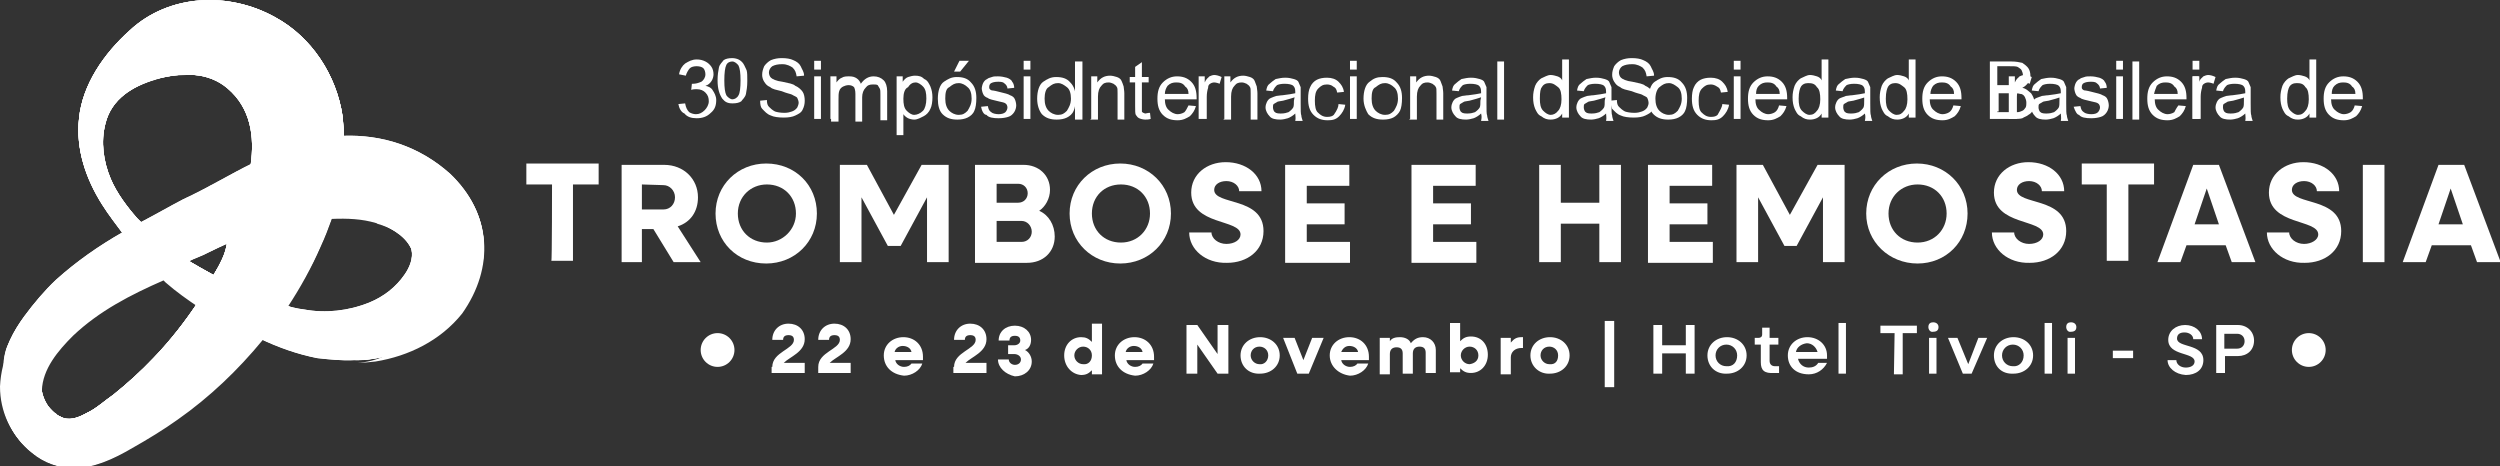 <?xml version="1.0" encoding="utf-8"?>
<!-- Generator: Adobe Illustrator 28.3.0, SVG Export Plug-In . SVG Version: 6.00 Build 0)  -->
<svg version="1.1" id="Layer_1" xmlns="http://www.w3.org/2000/svg" xmlns:xlink="http://www.w3.org/1999/xlink" x="0px" y="0px"
	 viewBox="0 0 370 69" style="enable-background:new 0 0 370 69;" xml:space="preserve">
<rect x="0" y="0" width="370" height="69" fill="#333333" stroke="none"/>
<style type="text/css">
	.st0{fill:#FFFFFF;}
	.st1{clip-path:url(#SVGID_00000021826186733726575120000004457718210987539332_);}
	.st2{clip-path:url(#SVGID_00000075862812309286051720000017538683163737470368_);}
	.st3{clip-path:url(#SVGID_00000010276882758965916360000004934313819780707238_);}
	.st4{clip-path:url(#SVGID_00000022546128204263936730000009261650418872673470_);}
	.st5{clip-path:url(#SVGID_00000070835591595779108040000010310621420248930458_);}
	.st6{clip-path:url(#SVGID_00000176024919896407235460000008088578879627029660_);}
	.st7{clip-path:url(#SVGID_00000047765770433950398030000008760951923450663356_);}
	.st8{clip-path:url(#SVGID_00000018199623002496598010000006227522014759940007_);}
	.st9{enable-background:new    ;}
</style>
<g>
	<path class="st0" d="M50.9,20.4c0-1-0.1-2.2-0.2-3.2c-0.9-6.1-4.6-11.7-9.9-14.6C33.9-1.3,25-0.9,19.2,4.5c-3.8,3.4-7,8-7.5,13
		c-0.5,4.5,1,8.9,3.4,12.7c1,1.6,2.2,3.1,3.3,4.6c-3.4,2.1-6.9,4.3-9.8,7c-1.7,1.6-3.3,3.4-4.7,5.4c-2.1,3-3.7,6.4-3.7,10.2
		c0,3.7,1.6,7.2,4.5,9.5c4.8,3.9,10.1,2.2,14.7-0.7c2.3-1.3,4.6-2.7,6.7-4.2c4.7-3.3,8.9-7.3,12.6-11.8c1.3-1.6,2.5-3.2,3.7-4.8
		c1.9-2.9,3.7-5.9,5-9c0.6-1.3,1.1-2.6,1.6-4C50.1,28.3,50.9,24.4,50.9,20.4L50.9,20.4z M22.7,53c-1.8,1.9-3.9,3.8-5.9,5.4
		c-1.3,0.9-2.6,2.1-3.9,2.7c-1.1,0.6-2.3,1.1-3.4,0.8c-2.2-0.7-3.5-3.1-3.4-5.3c0.1-3.2,2.4-5.9,4.6-8.1c3.9-3.7,8.6-6.1,13.4-8.2
		c0.1,0.1,0.2,0.2,0.3,0.3c1.6,1.4,3.3,2.6,5.1,3.8C27.4,47.6,25.2,50.4,22.7,53L22.7,53z M31.6,40.7c-1.3-0.7-2.5-1.4-3.7-2.1l0,0
		c-2.5-1.6-4.8-3.4-6.9-5.6c-0.2-0.2-0.5-0.5-0.7-0.7c-1.5-1.7-3-3.7-3.9-5.8c-1.1-2.6-1.5-5.5-0.8-8.2c0.9-3.7,4.1-5.6,7.5-6.6
		c3.8-1,7.7-1.1,10.6,1.4c3.4,2.9,4,7.1,3.4,11.3c-0.3,2.9-1.3,5.6-2.1,8.1c-0.5,1.1-0.9,2.3-1.4,3.4C33.4,37.5,32.6,39.1,31.6,40.7
		L31.6,40.7z"/>
	<path class="st0" d="M68.1,46c-3.2,4-7.9,6.3-12.8,7.1c-3.3,0.5-3.3,0.5,0,0c-0.9,0.1-1.8,0.2-2.7,0.2c5.6-0.2,10.1-4.9,10.1-10.6
		c0-2.2-0.7-4.1-1.7-5.8c0-0.1,0-0.2-0.1-0.3c-0.9-1.9-3.3-3.2-5.4-3.9c-0.1,0-0.1,0-0.2-0.1l0,0c-1.9-0.6-4.2-0.7-6.5-0.6
		c-4.9,0.2-10.3,1.9-14.7,3.8c-1.1,0.5-2.2,1-3.2,1.5c-0.9,0.5-1.9,0.8-2.9,1.3l0,0c-1.4,0.6-2.7,1.1-4.1,1.8
		c-4.8,2.2-9.5,4.6-13.4,8.2c-2.3,2.2-4.5,4.9-4.6,8.1c0,1.8,0.9,3.9,2.5,4.8c0.3,0.2,0.6,0.3,0.9,0.5C9.6,62,9.8,62,10.2,62
		c-0.5,0.1-0.9,0.1-1.5,0.1c-4.5,0-8.1-3.7-8.1-8.1c0-1,0.2-2.1,0.6-3c0.1-0.2,0.2-0.5,0.3-0.7c0.6-1.3,1.3-2.4,2.1-3.5
		c1.4-1.9,3-3.8,4.7-5.4c3-2.7,6.3-5,9.8-7c0.9-0.6,1.9-1.1,2.9-1.6c2.1-1.1,4-2.2,6.1-3.3c3.7-1.7,6.9-3.7,10.4-5.4
		c1.8-0.9,3.8-1.8,5.9-2.5c2.5-0.9,5-1.4,7.4-1.5c5.7-0.2,11.2,1.5,15.8,5.6C72.8,31.6,73.2,39.6,68.1,46L68.1,46z"/>
	<path class="st0" d="M62.7,42.7c0,5.7-4.5,10.3-10.1,10.6c0,0,0,0-0.1,0c-1.8,0.1-3.7-0.1-5.5-0.3c-3-0.6-5.8-1.6-8.5-2.9
		c1.3-1.6,2.5-3.2,3.7-4.8c0.9,0.2,1.9,0.5,2.9,0.6c3.2,0.6,6.6,0.2,9.6-1c2.2-0.9,4-2.3,5.3-4.2c0.7-1,1.3-2.4,1-3.7
		C62,38.5,62.7,40.5,62.7,42.7L62.7,42.7z"/>
	<g>
		<path class="st0" d="M50.9,20.4c0-1-0.1-2.2-0.2-3.2c-0.9-6.1-4.6-11.7-9.9-14.6C33.9-1.3,25-0.9,19.2,4.5c-3.8,3.4-7,8-7.5,13
			c-0.5,4.5,1,8.9,3.4,12.7c1,1.6,2.2,3.1,3.3,4.6c-3.4,2.1-6.9,4.3-9.8,7c-1.7,1.6-3.3,3.4-4.7,5.4c-2.1,3-3.7,6.4-3.7,10.2
			c0,3.7,1.6,7.2,4.5,9.5c4.8,3.9,10.1,2.2,14.7-0.7c2.3-1.3,4.6-2.7,6.7-4.2c4.7-3.3,8.9-7.3,12.6-11.8c1.3-1.6,2.5-3.2,3.7-4.8
			c1.9-2.9,3.7-5.9,5-9c0.6-1.3,1.1-2.6,1.6-4C50.1,28.3,50.9,24.4,50.9,20.4L50.9,20.4z M22.7,53c-1.8,1.9-3.9,3.8-5.9,5.4
			c-1.3,0.9-2.6,2.1-3.9,2.7c-1.1,0.6-2.3,1.1-3.4,0.8c-2.2-0.7-3.5-3.1-3.4-5.3c0.1-3.2,2.4-5.9,4.6-8.1c3.9-3.7,8.6-6.1,13.4-8.2
			c0.1,0.1,0.2,0.2,0.3,0.3c1.6,1.4,3.3,2.6,5.1,3.8C27.4,47.6,25.2,50.4,22.7,53L22.7,53z M31.6,40.7c-1.3-0.7-2.5-1.4-3.7-2.1l0,0
			c-2.5-1.6-4.8-3.4-6.9-5.6c-0.2-0.2-0.5-0.5-0.7-0.7c-1.5-1.7-3-3.7-3.9-5.8c-1.1-2.6-1.5-5.5-0.8-8.2c0.9-3.7,4.1-5.6,7.5-6.6
			c3.8-1,7.7-1.1,10.6,1.4c3.4,2.9,4,7.1,3.4,11.3c-0.3,2.9-1.3,5.6-2.1,8.1c-0.5,1.1-0.9,2.3-1.4,3.4
			C33.4,37.5,32.6,39.1,31.6,40.7L31.6,40.7z"/>
		<g>
			<g>
				<defs>
					<path id="SVGID_1_" d="M50.9,20.4c0-1-0.1-2.2-0.2-3.2c-0.9-6.1-4.6-11.7-9.9-14.6C33.9-1.3,25-0.9,19.2,4.5
						c-3.8,3.4-7,8-7.5,13c-0.5,4.5,1,8.9,3.4,12.7c1,1.6,2.2,3.1,3.3,4.6c-3.4,2.1-6.9,4.3-9.8,7c-1.7,1.6-3.3,3.4-4.7,5.4
						c-2.1,3-3.7,6.4-3.7,10.2c0,3.7,1.6,7.2,4.5,9.5c4.8,3.9,10.1,2.2,14.7-0.7c2.3-1.3,4.6-2.7,6.7-4.2c4.7-3.3,8.9-7.3,12.6-11.8
						c1.3-1.6,2.5-3.2,3.7-4.8c1.9-2.9,3.7-5.9,5-9c0.6-1.3,1.1-2.6,1.6-4C50.1,28.3,50.9,24.4,50.9,20.4L50.9,20.4z M22.7,53
						c-1.8,1.9-3.9,3.8-5.9,5.4c-1.3,0.9-2.6,2.1-3.9,2.7c-1.1,0.6-2.3,1.1-3.4,0.8c-2.2-0.7-3.5-3.1-3.4-5.3
						c0.1-3.2,2.4-5.9,4.6-8.1c3.9-3.7,8.6-6.1,13.4-8.2c0.1,0.1,0.2,0.2,0.3,0.3c1.6,1.4,3.3,2.6,5.1,3.8
						C27.4,47.6,25.2,50.4,22.7,53L22.7,53z M31.6,40.7c-1.3-0.7-2.5-1.4-3.7-2.1l0,0c-2.5-1.6-4.8-3.4-6.9-5.6
						c-0.2-0.2-0.5-0.5-0.7-0.7c-1.5-1.7-3-3.7-3.9-5.8c-1.1-2.6-1.5-5.5-0.8-8.2c0.9-3.7,4.1-5.6,7.5-6.6c3.8-1,7.7-1.1,10.6,1.4
						c3.4,2.9,4,7.1,3.4,11.3c-0.3,2.9-1.3,5.6-2.1,8.1c-0.5,1.1-0.9,2.3-1.4,3.4C33.4,37.5,32.6,39.1,31.6,40.7L31.6,40.7z"/>
				</defs>
				<clipPath id="SVGID_00000005969956355303861130000007434844058679292603_">
					<use xlink:href="#SVGID_1_"  style="overflow:visible;"/>
				</clipPath>
				<g style="clip-path:url(#SVGID_00000005969956355303861130000007434844058679292603_);">
					<path class="st0" d="M48.8,33.5c2.9,0.7,2.4-0.5,1.5-1.5c-0.5,0-1,0-1.5,0C43.9,32.3,38.5,34,34,35.9c-0.2,0.1-0.5,0.2-0.8,0.3
						c0.1,0.1,0.1,0.1,0.1,0.1C35.3,35.6,44,32.4,48.8,33.5L48.8,33.5z"/>
				</g>
			</g>
		</g>
	</g>
	<path class="st0" d="M63.4,42.8c0,5-3.4,9.1-8.1,10.2c-3.1,0.7-3.1,0.7,0,0c-0.8,0.2-1.6,0.2-2.4,0.2c-0.1,0-0.2,0-0.5,0
		c-1.8,0.1-3.7-0.1-5.5-0.3c-3-0.6-5.8-1.6-8.5-2.9c1.3-1.6,2.5-3.2,3.7-4.8c0.9,0.2,1.9,0.5,2.9,0.6c3.2,0.6,6.6,0.2,9.6-1
		c2.2-0.9,4-2.3,5.3-4.2c0.7-1,1.3-2.4,1-3.7c0-0.1,0-0.2-0.1-0.3c-0.9-1.9-3.3-3.2-5.4-3.9c-0.1,0-0.1,0-0.2-0.1
		C60,33.7,63.4,37.9,63.4,42.8L63.4,42.8z"/>
	<g>
		<path class="st0" d="M68.1,46c-3.2,4-7.9,6.3-12.8,7.1c-3.3,0.5-3.3,0.5,0,0c-0.8,0.2-1.6,0.2-2.4,0.2c-0.1,0-0.2,0-0.5,0
			c-1.8,0.1-3.7-0.1-5.5-0.3c-3-0.6-5.8-1.6-8.5-2.9c1.3-1.6,2.5-3.2,3.7-4.8c0.9,0.2,1.9,0.5,2.9,0.6c3.2,0.6,6.6,0.2,9.6-1
			c2.2-0.9,4-2.3,5.3-4.2c0.7-1,1.3-2.4,1-3.7c0-0.1,0-0.2-0.1-0.3c-0.9-1.9-3.3-3.2-5.4-3.9c-0.1,0-0.1,0-0.2-0.1l0,0
			c-1.9-0.6-4.2-0.7-6.5-0.6c-4.9,0.2-10.3,1.9-14.7,3.8c-1.1,0.5-2.2,1-3.2,1.5c-0.9,0.5-1.9,0.8-2.9,1.3l0,0
			c-1.4,0.6-2.7,1.1-4.1,1.8c-4.8,2.2-9.5,4.6-13.4,8.2c-2.3,2.2-4.5,4.9-4.6,8.1c0,1.8,0.9,3.9,2.5,4.8c0.3,0.2,0.6,0.3,0.9,0.5
			c0.3,0.1,0.6,0.1,0.9,0.1c-0.5,0.1-0.9,0.1-1.5,0.1c-4.5,0-8.1-3.7-8.1-8.1c0-1,0.2-2.1,0.6-3c0.1-0.2,0.2-0.5,0.3-0.7
			c0.6-1.3,1.3-2.4,2.1-3.5c1.4-1.9,3-3.8,4.7-5.4c3-2.7,6.3-5,9.8-7c0.9-0.6,1.9-1.1,2.9-1.6c2.1-1.1,4-2.2,6.1-3.3
			c3.7-1.7,6.9-3.7,10.4-5.4c1.8-0.9,3.8-1.8,5.9-2.5c2.5-0.9,5-1.4,7.4-1.5c5.7-0.2,11.2,1.5,15.8,5.6C72.8,31.6,73.2,39.6,68.1,46
			L68.1,46z"/>
		<g>
			<g>
				<defs>
					<path id="SVGID_00000119097849088540096320000012806355442758576058_" d="M68.1,46c-3.2,4-7.9,6.3-12.8,7.1
						c-3.3,0.5-3.3,0.5,0,0c-0.8,0.2-1.6,0.2-2.4,0.2c-0.1,0-0.2,0-0.5,0c-1.8,0.1-3.7-0.1-5.5-0.3c-3-0.6-5.8-1.6-8.5-2.9
						c1.3-1.6,2.5-3.2,3.7-4.8c0.9,0.2,1.9,0.5,2.9,0.6c3.2,0.6,6.6,0.2,9.6-1c2.2-0.9,4-2.3,5.3-4.2c0.7-1,1.3-2.4,1-3.7
						c0-0.1,0-0.2-0.1-0.3c-0.9-1.9-3.3-3.2-5.4-3.9c-0.1,0-0.1,0-0.2-0.1l0,0c-1.9-0.6-4.2-0.7-6.5-0.6c-4.9,0.2-10.3,1.9-14.7,3.8
						c-1.1,0.5-2.2,1-3.2,1.5c-0.9,0.5-1.9,0.8-2.9,1.3l0,0c-1.4,0.6-2.7,1.1-4.1,1.8c-4.8,2.2-9.5,4.6-13.4,8.2
						c-2.3,2.2-4.5,4.9-4.6,8.1c0,1.8,0.9,3.9,2.5,4.8c0.3,0.2,0.6,0.3,0.9,0.5c0.3,0.1,0.6,0.1,0.9,0.1c-0.5,0.1-0.9,0.1-1.5,0.1
						c-4.5,0-8.1-3.7-8.1-8.1c0-1,0.2-2.1,0.6-3c0.1-0.2,0.2-0.5,0.3-0.7c0.6-1.3,1.3-2.4,2.1-3.5c1.4-1.9,3-3.8,4.7-5.4
						c3-2.7,6.3-5,9.8-7c0.9-0.6,1.9-1.1,2.9-1.6c2.1-1.1,4-2.2,6.1-3.3c3.7-1.7,6.9-3.7,10.4-5.4c1.8-0.9,3.8-1.8,5.9-2.5
						c2.5-0.9,5-1.4,7.4-1.5c5.7-0.2,11.2,1.5,15.8,5.6C72.8,31.6,73.2,39.6,68.1,46L68.1,46z"/>
				</defs>
				<clipPath id="SVGID_00000018227637166942457540000009886153126542493108_">
					<use xlink:href="#SVGID_00000119097849088540096320000012806355442758576058_"  style="overflow:visible;"/>
				</clipPath>
				<g style="clip-path:url(#SVGID_00000018227637166942457540000009886153126542493108_);">
					<path class="st0" d="M63.4,42.8c0,5.8-4.7,10.5-10.5,10.5c-0.1,0-0.2,0-0.5,0c5.7-0.2,10.2-4.9,10.2-10.6
						c0-4.8-3.1-8.7-7.4-10.1C60,33.6,63.4,37.9,63.4,42.8L63.4,42.8z"/>
				</g>
			</g>
		</g>
	</g>
	<g>
		<path class="st0" d="M34,35.9c-0.7,1.6-1.5,3.3-2.4,4.9c-1.3-0.7-2.5-1.4-3.7-2.1l0,0c-2.5-1.6-4.8-3.4-6.9-5.6
			c-0.9,0.6-1.9,1-2.9,1.6c-3.4,2.1-6.9,4.3-9.8,7c-1.7,1.6-3.3,3.4-4.7,5.4c-0.1,0.1-0.2,0.3-0.3,0.5c-0.1,0.1-0.1,0.2-0.2,0.2
			C3.1,47.9,3,48,3,48.1s-0.1,0.1-0.1,0.2c-0.1,0.2-0.2,0.5-0.3,0.7c0,0.1-0.1,0.2-0.1,0.2c-0.1,0.1-0.1,0.2-0.2,0.3
			c-0.1,0.1-0.1,0.2-0.2,0.3c-0.1,0.1-0.1,0.3-0.2,0.5c-0.1,0.1-0.1,0.3-0.2,0.5c0,0.1-0.1,0.2-0.1,0.3C0.6,53,0.1,55.1,0,57.2
			c0,3.7,1.6,7.2,4.5,9.5c4.8,3.9,10.1,2.2,14.7-0.7c2.3-1.3,4.6-2.7,6.7-4.2c4.7-3.3,8.9-7.3,12.6-11.8c1.3-1.6,2.5-3.2,3.7-4.8
			c1.9-2.9,3.7-5.9,5-9c0.6-1.3,1.1-2.6,1.6-4C43.9,32.4,38.5,34,34,35.9L34,35.9z M22.7,53c-1.8,1.9-3.9,3.8-5.9,5.4
			c-1.3,0.9-2.6,2.1-3.9,2.7c-0.8,0.5-1.7,0.9-2.5,0.9c-0.1,0-0.2,0-0.5,0c-0.1,0-0.1,0-0.2,0s-0.1,0-0.2,0s-0.1,0-0.2-0.1
			c0,0-0.1,0-0.1-0.1c-0.1,0-0.1,0-0.2-0.1c0,0-0.1,0-0.1-0.1c0,0,0,0-0.1,0s-0.1-0.1-0.2-0.1c-0.1-0.1-0.2-0.1-0.2-0.2l-0.1-0.1
			L8,61l-0.1-0.1l-0.1-0.1c-0.1-0.1-0.2-0.2-0.3-0.3l-0.1-0.1l-0.1-0.1l-0.1-0.1L7,60c-0.1-0.1-0.1-0.2-0.2-0.3l-0.1-0.1
			c0,0,0-0.1-0.1-0.1c-0.2-0.3-0.3-0.7-0.5-1.1c0-0.1,0-0.1,0-0.2c0-0.2-0.1-0.5-0.1-0.7c0-0.1,0-0.1,0-0.2c0-0.1,0-0.1,0-0.2
			c0-0.1,0-0.1,0-0.2v-0.1c0.1-3.2,2.4-5.9,4.6-8.1c3.9-3.7,8.6-6.1,13.4-8.2c0.1,0.1,0.2,0.2,0.3,0.3c1.6,1.4,3.3,2.6,5.1,3.8
			C27.4,47.6,25.2,50.4,22.7,53L22.7,53z"/>
		<g>
			<g>
				<defs>
					<path id="SVGID_00000139282631961942310970000002870687150050008219_" d="M34,35.9c-0.7,1.6-1.5,3.3-2.4,4.9
						c-1.3-0.7-2.5-1.4-3.7-2.1l0,0c-2.5-1.6-4.8-3.4-6.9-5.6c-0.9,0.6-1.9,1-2.9,1.6c-3.4,2.1-6.9,4.3-9.8,7
						c-1.7,1.6-3.3,3.4-4.7,5.4c-0.1,0.1-0.2,0.3-0.3,0.5c-0.1,0.1-0.1,0.2-0.2,0.2C3.1,47.9,3,48,3,48.1s-0.1,0.1-0.1,0.2
						c-0.1,0.2-0.2,0.5-0.3,0.7c0,0.1-0.1,0.2-0.1,0.2c-0.1,0.1-0.1,0.2-0.2,0.3c-0.1,0.1-0.1,0.2-0.2,0.3c-0.1,0.1-0.1,0.3-0.2,0.5
						c-0.1,0.1-0.1,0.3-0.2,0.5c0,0.1-0.1,0.2-0.1,0.3C0.6,53,0.1,55.1,0,57.2c0,3.7,1.6,7.2,4.5,9.5c4.8,3.9,10.1,2.2,14.7-0.7
						c2.3-1.3,4.6-2.7,6.7-4.2c4.7-3.3,8.9-7.3,12.6-11.8c1.3-1.6,2.5-3.2,3.7-4.8c1.9-2.9,3.7-5.9,5-9c0.6-1.3,1.1-2.6,1.6-4
						C43.9,32.4,38.5,34,34,35.9L34,35.9z M22.7,53c-1.8,1.9-3.9,3.8-5.9,5.4c-1.3,0.9-2.6,2.1-3.9,2.7c-0.8,0.5-1.7,0.9-2.5,0.9
						c-0.1,0-0.2,0-0.5,0c-0.1,0-0.1,0-0.2,0s-0.1,0-0.2,0s-0.1,0-0.2-0.1c0,0-0.1,0-0.1-0.1c-0.1,0-0.1,0-0.2-0.1
						c0,0-0.1,0-0.1-0.1c0,0,0,0-0.1,0s-0.1-0.1-0.2-0.1c-0.1-0.1-0.2-0.1-0.2-0.2l-0.1-0.1L8,61l-0.1-0.1l-0.1-0.1
						c-0.1-0.1-0.2-0.2-0.3-0.3l-0.1-0.1l-0.1-0.1l-0.1-0.1L7,60c-0.1-0.1-0.1-0.2-0.2-0.3l-0.1-0.1c0,0,0-0.1-0.1-0.1
						c-0.2-0.3-0.3-0.7-0.5-1.1c0-0.1,0-0.1,0-0.2c0-0.2-0.1-0.5-0.1-0.7c0-0.1,0-0.1,0-0.2c0-0.1,0-0.1,0-0.2c0-0.1,0-0.1,0-0.2
						v-0.1c0.1-3.2,2.4-5.9,4.6-8.1c3.9-3.7,8.6-6.1,13.4-8.2c0.1,0.1,0.2,0.2,0.3,0.3c1.6,1.4,3.3,2.6,5.1,3.8
						C27.4,47.6,25.2,50.4,22.7,53L22.7,53z"/>
				</defs>
				<clipPath id="SVGID_00000144312998822807984060000012915413789695434129_">
					<use xlink:href="#SVGID_00000139282631961942310970000002870687150050008219_"  style="overflow:visible;"/>
				</clipPath>
				<g style="clip-path:url(#SVGID_00000144312998822807984060000012915413789695434129_);">
					<path class="st0" d="M14.7,59.8c-1.5,1.5-3.5,2.5-5.7,2.5c-4.5,0-8.1-3.7-8.1-8.1c0-1.4,0.3-2.6,0.9-3.8
						c-0.3,0.9-0.6,1.9-0.6,3c0,4.6,3.7,8.2,8.2,8.2C11.5,61.6,13.3,60.9,14.7,59.8L14.7,59.8z"/>
				</g>
			</g>
		</g>
	</g>
	<g>
		<path class="st0" d="M50.9,20.4c0-1-0.1-2.2-0.2-3.2c-0.9-6.1-4.6-11.7-9.9-14.6C33.9-1.3,25-0.9,19.2,4.5c-3.8,3.4-7,8-7.5,13
			c-0.5,4.5,1,8.9,3.4,12.7c1,1.6,2.2,3.1,3.3,4.6c-3.4,2.1-6.9,4.3-9.8,7c-1.7,1.6-3.3,3.4-4.7,5.4c-2.1,3-3.7,6.4-3.7,10.2
			c0,3.7,1.6,7.2,4.5,9.5c4.8,3.9,10.1,2.2,14.7-0.7c2.3-1.3,4.6-2.7,6.7-4.2c4.7-3.3,8.9-7.3,12.6-11.8c1.3-1.6,2.5-3.2,3.7-4.8
			c1.9-2.9,3.7-5.9,5-9c0.6-1.3,1.1-2.6,1.6-4C50.1,28.3,50.9,24.4,50.9,20.4L50.9,20.4z M22.7,53c-1.8,1.9-3.9,3.8-5.9,5.4
			c-1.3,0.9-2.6,2.1-3.9,2.7c-1.1,0.6-2.3,1.1-3.4,0.8c-2.2-0.7-3.5-3.1-3.4-5.3c0.1-3.2,2.4-5.9,4.6-8.1c3.9-3.7,8.6-6.1,13.4-8.2
			c0.1,0.1,0.2,0.2,0.3,0.3c1.6,1.4,3.4,2.6,5.1,3.8C27.4,47.6,25.2,50.4,22.7,53L22.7,53z M31.6,40.7c-1.3-0.7-2.5-1.4-3.7-2.1l0,0
			c-2.5-1.6-4.8-3.4-6.9-5.6c-0.2-0.2-0.5-0.5-0.7-0.7c-1.5-1.7-3-3.7-3.9-5.8c-1.1-2.6-1.5-5.5-0.8-8.2c0.9-3.7,4.1-5.6,7.5-6.6
			c3.8-1,7.7-1.1,10.6,1.4c3.4,2.9,4,7.1,3.4,11.3c-0.3,2.9-1.3,5.6-2.1,8.1c-0.5,1.1-0.9,2.3-1.4,3.4
			C33.4,37.5,32.6,39.1,31.6,40.7L31.6,40.7z"/>
		<g>
			<g>
				<defs>
					<path id="SVGID_00000089564143150397161780000004145684772350213026_" d="M50.9,20.4c0-1-0.1-2.2-0.2-3.2
						c-0.9-6.1-4.6-11.7-9.9-14.6C33.9-1.3,25-0.9,19.2,4.5c-3.8,3.4-7,8-7.5,13c-0.5,4.5,1,8.9,3.4,12.7c1,1.6,2.2,3.1,3.3,4.6
						c-3.4,2.1-6.9,4.3-9.8,7c-1.7,1.6-3.3,3.4-4.7,5.4c-2.1,3-3.7,6.4-3.7,10.2c0,3.7,1.6,7.2,4.5,9.5c4.8,3.9,10.1,2.2,14.7-0.7
						c2.3-1.3,4.6-2.7,6.7-4.2c4.7-3.3,8.9-7.3,12.6-11.8c1.3-1.6,2.5-3.2,3.7-4.8c1.9-2.9,3.7-5.9,5-9c0.6-1.3,1.1-2.6,1.6-4
						C50.1,28.3,50.9,24.4,50.9,20.4L50.9,20.4z M22.7,53c-1.8,1.9-3.9,3.8-5.9,5.4c-1.3,0.9-2.6,2.1-3.9,2.7
						c-1.1,0.6-2.3,1.1-3.4,0.8c-2.2-0.7-3.5-3.1-3.4-5.3c0.1-3.2,2.4-5.9,4.6-8.1c3.9-3.7,8.6-6.1,13.4-8.2
						c0.1,0.1,0.2,0.2,0.3,0.3c1.6,1.4,3.4,2.6,5.1,3.8C27.4,47.6,25.2,50.4,22.7,53L22.7,53z M31.6,40.7c-1.3-0.7-2.5-1.4-3.7-2.1
						l0,0c-2.5-1.6-4.8-3.4-6.9-5.6c-0.2-0.2-0.5-0.5-0.7-0.7c-1.5-1.7-3-3.7-3.9-5.8c-1.1-2.6-1.5-5.5-0.8-8.2
						c0.9-3.7,4.1-5.6,7.5-6.6c3.8-1,7.7-1.1,10.6,1.4c3.4,2.9,4,7.1,3.4,11.3c-0.3,2.9-1.3,5.6-2.1,8.1c-0.5,1.1-0.9,2.3-1.4,3.4
						C33.4,37.5,32.6,39.1,31.6,40.7L31.6,40.7z"/>
				</defs>
				<clipPath id="SVGID_00000135685964950847042070000000246275858110780308_">
					<use xlink:href="#SVGID_00000089564143150397161780000004145684772350213026_"  style="overflow:visible;"/>
				</clipPath>
				<g style="clip-path:url(#SVGID_00000135685964950847042070000000246275858110780308_);">
					<path class="st0" d="M28.8,38.7c0.5-0.1,0.5-0.3,0.3-0.6c-0.3,0.1-0.8,0.3-1.1,0.5l0,0c-1.4,0.6-2.7,1.1-4.1,1.8
						c-0.1,0.1-0.3,0.1-0.5,0.2v0.2C24.9,40.1,27.5,39,28.8,38.7z"/>
				</g>
			</g>
		</g>
	</g>
	<g>
		<path class="st0" d="M63.4,42.8c0,5-3.4,9.1-8.1,10.2c-3.1,0.7-3.1,0.7,0,0c-0.8,0.2-1.6,0.2-2.4,0.2c-0.1,0-0.2,0-0.5,0
			c-1.8,0.1-3.7-0.1-5.5-0.3c-3-0.6-5.8-1.6-8.5-2.9c1.3-1.6,2.5-3.2,3.7-4.8c0.9,0.2,1.9,0.5,2.9,0.6c3.2,0.6,6.6,0.2,9.6-1
			c2.2-0.9,4-2.3,5.3-4.2c0.7-1,1.3-2.4,1-3.7c0-0.1,0-0.2-0.1-0.3c-0.9-1.9-3.3-3.2-5.4-3.9c-0.1,0-0.1,0-0.2-0.1
			C60,33.7,63.4,37.9,63.4,42.8L63.4,42.8z"/>
		<g>
			<g>
				<defs>
					<path id="SVGID_00000144313667535877681180000012016095046906465941_" d="M63.4,42.8c0,5-3.4,9.1-8.1,10.2
						c-3.1,0.7-3.1,0.7,0,0c-0.8,0.2-1.6,0.2-2.4,0.2c-0.1,0-0.2,0-0.5,0c-1.8,0.1-3.7-0.1-5.5-0.3c-3-0.6-5.8-1.6-8.5-2.9
						c1.3-1.6,2.5-3.2,3.7-4.8c0.9,0.2,1.9,0.5,2.9,0.6c3.2,0.6,6.6,0.2,9.6-1c2.2-0.9,4-2.3,5.3-4.2c0.7-1,1.3-2.4,1-3.7
						c0-0.1,0-0.2-0.1-0.3c-0.9-1.9-3.3-3.2-5.4-3.9c-0.1,0-0.1,0-0.2-0.1C60,33.7,63.4,37.9,63.4,42.8L63.4,42.8z"/>
				</defs>
				<clipPath id="SVGID_00000080923243825361590500000010401711554511670957_">
					<use xlink:href="#SVGID_00000144313667535877681180000012016095046906465941_"  style="overflow:visible;"/>
				</clipPath>
				<g style="clip-path:url(#SVGID_00000080923243825361590500000010401711554511670957_);">
					<path class="st0" d="M39.2,50.9c0.3-1.7,3.1-5.3,3.5-5.7c0,0-0.1-2.4-2.9,1.4c-2.7,3.8-1.6,4.3-1.6,4.3H39.2L39.2,50.9z"/>
				</g>
			</g>
		</g>
	</g>
	<g>
		<path class="st0" d="M50.9,20.4c0-1-0.1-2.2-0.2-3.2c-0.9-6.1-4.6-11.7-9.9-14.6C33.9-1.3,25-0.9,19.2,4.5c-3.8,3.4-7,8-7.5,13
			c-0.5,4.5,1,8.9,3.4,12.7c1,1.6,2.2,3.1,3.3,4.6c-3.4,2.1-6.9,4.3-9.8,7c-1.7,1.6-3.3,3.4-4.7,5.4c-2.1,3-3.7,6.4-3.7,10.2
			c0,3.7,1.6,7.2,4.5,9.5c4.8,3.9,10.1,2.2,14.7-0.7c2.3-1.3,4.6-2.7,6.7-4.2c4.7-3.3,8.9-7.3,12.6-11.8c1.3-1.6,2.5-3.2,3.7-4.8
			c1.9-2.9,3.7-5.9,5-9c0.6-1.3,1.1-2.6,1.6-4C50.1,28.4,50.9,24.4,50.9,20.4L50.9,20.4z M22.7,53c-1.8,1.9-3.9,3.8-5.9,5.4
			c-1.3,0.9-2.6,2.1-3.9,2.7c-1.1,0.6-2.3,1.1-3.4,0.8c-2.2-0.7-3.5-3.1-3.4-5.3c0.1-3.2,2.4-5.9,4.6-8.1c3.9-3.7,8.6-6.1,13.4-8.2
			c0.1,0.1,0.2,0.2,0.3,0.3c1.6,1.4,4.7,3.5,5.1,3.8C27.4,47.6,25.2,50.4,22.7,53L22.7,53z M31.6,40.7c-1.3-0.7-2.5-1.4-3.7-2.1l0,0
			c-2.5-1.6-4.8-3.4-6.9-5.6c-0.2-0.2-0.5-0.5-0.7-0.7c-1.5-1.7-3-3.7-3.9-5.8c-1.1-2.6-1.5-5.5-0.8-8.2c0.9-3.7,4.1-5.6,7.5-6.6
			c3.8-1,7.7-1.1,10.6,1.4c3.4,2.9,4,7.1,3.4,11.3c-0.3,2.9-1.3,5.6-2.1,8.1c-0.5,1.1-0.9,2.3-1.4,3.4
			C33.4,37.5,32.6,39.1,31.6,40.7L31.6,40.7z"/>
		<g>
			<g>
				<defs>
					<path id="SVGID_00000013897963934142863080000004588974333478492861_" d="M50.9,20.4c0-1-0.1-2.2-0.2-3.2
						c-0.9-6.1-4.6-11.7-9.9-14.6C33.9-1.3,25-0.9,19.2,4.5c-3.8,3.4-7,8-7.5,13c-0.5,4.5,1,8.9,3.4,12.7c1,1.6,2.2,3.1,3.3,4.6
						c-3.4,2.1-6.9,4.3-9.8,7c-1.7,1.6-3.3,3.4-4.7,5.4c-2.1,3-3.7,6.4-3.7,10.2c0,3.7,1.6,7.2,4.5,9.5c4.8,3.9,10.1,2.2,14.7-0.7
						c2.3-1.3,4.6-2.7,6.7-4.2c4.7-3.3,8.9-7.3,12.6-11.8c1.3-1.6,2.5-3.2,3.7-4.8c1.9-2.9,3.7-5.9,5-9c0.6-1.3,1.1-2.6,1.6-4
						C50.1,28.4,50.9,24.4,50.9,20.4L50.9,20.4z M22.7,53c-1.8,1.9-3.9,3.8-5.9,5.4c-1.3,0.9-2.6,2.1-3.9,2.7
						c-1.1,0.6-2.3,1.1-3.4,0.8c-2.2-0.7-3.5-3.1-3.4-5.3c0.1-3.2,2.4-5.9,4.6-8.1c3.9-3.7,8.6-6.1,13.4-8.2
						c0.1,0.1,0.2,0.2,0.3,0.3c1.6,1.4,4.7,3.5,5.1,3.8C27.4,47.6,25.2,50.4,22.7,53L22.7,53z M31.6,40.7c-1.3-0.7-2.5-1.4-3.7-2.1
						l0,0c-2.5-1.6-4.8-3.4-6.9-5.6c-0.2-0.2-0.5-0.5-0.7-0.7c-1.5-1.7-3-3.7-3.9-5.8c-1.1-2.6-1.5-5.5-0.8-8.2
						c0.9-3.7,4.1-5.6,7.5-6.6c3.8-1,7.7-1.1,10.6,1.4c3.4,2.9,4,7.1,3.4,11.3c-0.3,2.9-1.3,5.6-2.1,8.1c-0.5,1.1-0.9,2.3-1.4,3.4
						C33.4,37.5,32.6,39.1,31.6,40.7L31.6,40.7z"/>
				</defs>
				<clipPath id="SVGID_00000100341169104536976910000014008571001654960307_">
					<use xlink:href="#SVGID_00000013897963934142863080000004588974333478492861_"  style="overflow:visible;"/>
				</clipPath>
				<g style="clip-path:url(#SVGID_00000100341169104536976910000014008571001654960307_);">
					<path class="st0" d="M31.5,40.6c-0.3,0.7-1.6,3-2.3,3.8c-0.1,0.1,0.2,0.1,0.2,0.1l2.2-3.8L31.5,40.6L31.5,40.6z"/>
				</g>
			</g>
		</g>
	</g>
	<g>
		<path class="st0" d="M68.1,46c-3.2,4-7.9,6.3-12.8,7.1c-3.3,0.5-3.3,0.5,0,0c-0.9,0.1-1.8,0.2-2.7,0.2c5.6-0.2,10.1-4.9,10.1-10.6
			c0-2.2-0.7-4.1-1.7-5.8c0-0.1,0-0.2-0.1-0.3c-0.9-1.9-3.3-3.2-5.4-3.9c-0.1,0-0.1,0-0.2-0.1l0,0c-1.9-0.6-4.2-0.7-6.5-0.6
			c-4.9,0.2-10.3,1.9-14.7,3.8c-1.1,0.5-2.2,1-3.2,1.5c-0.9,0.5-1.9,0.8-2.9,1.3l0,0c-1.4,0.6-2.7,1.1-4.1,1.8
			c-4.8,2.2-9.5,4.6-13.4,8.2c-2.3,2.2-4.5,4.9-4.6,8.1c0,1.8,0.9,3.9,2.5,4.8c0.3,0.2,0.6,0.3,0.9,0.5C9.6,62,9.8,62,10.2,62
			c-0.5,0.1-0.9,0.1-1.5,0.1c-4.5,0-8.1-3.7-8.1-8.1c0-1,0.2-2.1,0.6-3c0.1-0.2,0.2-0.5,0.3-0.7c0.6-1.3,1.3-2.4,2.1-3.5
			c1.4-1.9,3-3.8,4.7-5.4c3-2.7,6.3-5,9.8-7c0.9-0.6,1.9-1.1,2.9-1.6c2.1-1.1,4-2.2,6.1-3.3c3.7-1.7,6.9-3.7,10.4-5.4
			c1.8-0.9,3.8-1.8,5.9-2.5c2.5-0.9,5-1.4,7.4-1.5c5.7-0.2,11.2,1.5,15.8,5.6C72.8,31.6,73.2,39.6,68.1,46L68.1,46z"/>
		<g>
			<g>
				<defs>
					<path id="SVGID_00000054224267731276793450000004237677034759170489_" d="M68.1,46c-3.2,4-7.9,6.3-12.8,7.1
						c-3.3,0.5-3.3,0.5,0,0c-0.9,0.1-1.8,0.2-2.7,0.2c5.6-0.2,10.1-4.9,10.1-10.6c0-2.2-0.7-4.1-1.7-5.8c0-0.1,0-0.2-0.1-0.3
						c-0.9-1.9-3.3-3.2-5.4-3.9c-0.1,0-0.1,0-0.2-0.1l0,0c-1.9-0.6-4.2-0.7-6.5-0.6c-4.9,0.2-10.3,1.9-14.7,3.8
						c-1.1,0.5-2.2,1-3.2,1.5c-0.9,0.5-1.9,0.8-2.9,1.3l0,0c-1.4,0.6-2.7,1.1-4.1,1.8c-4.8,2.2-9.5,4.6-13.4,8.2
						c-2.3,2.2-4.5,4.9-4.6,8.1c0,1.8,0.9,3.9,2.5,4.8c0.3,0.2,0.6,0.3,0.9,0.5C9.6,62,9.8,62,10.2,62c-0.5,0.1-0.9,0.1-1.5,0.1
						c-4.5,0-8.1-3.7-8.1-8.1c0-1,0.2-2.1,0.6-3c0.1-0.2,0.2-0.5,0.3-0.7c0.6-1.3,1.3-2.4,2.1-3.5c1.4-1.9,3-3.8,4.7-5.4
						c3-2.7,6.3-5,9.8-7c0.9-0.6,1.9-1.1,2.9-1.6c2.1-1.1,4-2.2,6.1-3.3c3.7-1.7,6.9-3.7,10.4-5.4c1.8-0.9,3.8-1.8,5.9-2.5
						c2.5-0.9,5-1.4,7.4-1.5c5.7-0.2,11.2,1.5,15.8,5.6C72.8,31.6,73.2,39.6,68.1,46L68.1,46z"/>
				</defs>
				<clipPath id="SVGID_00000031892959556710581470000003521317566081902265_">
					<use xlink:href="#SVGID_00000054224267731276793450000004237677034759170489_"  style="overflow:visible;"/>
				</clipPath>
				<g style="clip-path:url(#SVGID_00000031892959556710581470000003521317566081902265_);">
					<path class="st0" d="M50.9,20.4c0-1-0.1-2.2-0.2-3.2c-0.9-6.1-4.6-11.7-9.9-14.6C33.9-1.3,25-0.9,19.2,4.5c-3.8,3.4-7,8-7.5,13
						c-0.5,4.5,1,8.9,3.4,12.7c1,1.6,2.2,3.1,3.3,4.6c-3.4,2.1-6.9,4.3-9.8,7c-1.7,1.6-3.3,3.4-4.7,5.4c-2.1,3-3.7,6.4-3.7,10.2
						c0,3.7,1.6,7.2,4.5,9.5c4.8,3.9,10.1,2.2,14.7-0.7c2.3-1.3,4.6-2.7,6.7-4.2c4.7-3.3,8.9-7.3,12.6-11.8c1.3-1.6,2.5-3.2,3.7-4.8
						c1.9-2.9,3.7-5.9,5-9c0.6-1.3,1.1-2.6,1.6-4C50.1,28.3,50.9,24.4,50.9,20.4L50.9,20.4z M22.7,53c-1.8,1.9-3.9,3.8-5.9,5.4
						c-1.3,0.9-2.6,2.1-3.9,2.7c-1.1,0.6-2.3,1.1-3.4,0.8c-2.2-0.7-3.5-3.1-3.4-5.3c0.1-3.2,2.4-5.9,4.6-8.1
						c3.9-3.7,8.6-6.1,13.4-8.2c0.1,0.1,0.2,0.2,0.3,0.3c1.6,1.4,3.3,2.6,5.1,3.8C27.4,47.6,25.2,50.4,22.7,53L22.7,53z M31.6,40.7
						c-1.3-0.7-2.5-1.4-3.7-2.1l0,0c-2.5-1.6-4.8-3.4-6.9-5.6c-0.2-0.2-0.5-0.5-0.7-0.7c-1.5-1.7-3-3.7-3.9-5.8
						c-1.1-2.6-1.5-5.5-0.8-8.2c0.9-3.7,4.1-5.6,7.5-6.6c3.8-1,7.7-1.1,10.6,1.4c3.4,2.9,4,7.1,3.4,11.3c-0.3,2.9-1.3,5.6-2.1,8.1
						c-0.5,1.1-0.9,2.3-1.4,3.4C33.4,37.5,32.6,39.1,31.6,40.7L31.6,40.7z"/>
				</g>
			</g>
		</g>
	</g>
	<path class="st0" d="M42.4,45.2c0.1,0,0.3,0.1,0.5,0.1l0,0l-3.3,5l0,0c-0.1,0-0.7-0.3-0.8-0.3l0,0c0,0-8.7-5.1-9.4-5.6l0,0l2.4-3.7
		C31.6,40.7,42.2,45.2,42.4,45.2L42.4,45.2z"/>
	<path class="st0" d="M31.6,40.7c0.9,0.3,7.5,3.4,10.5,4.3c-0.7,0.9-1.8,2.7-3.7,4.8c-1.1-0.7-9.1-5.5-9.1-5.5L31.6,40.7L31.6,40.7z
		"/>
	<path class="st0" d="M21.1,33.1c4.5,4.3,5.7,4.7,6.9,5.6l-4.1,1.8c0,0-1.7-1.3-5.7-5.7C19.2,34.1,20.3,33.5,21.1,33.1z"/>
	<g>
		<path class="st0" d="M66.7,26c-4.6-4.1-10.1-5.9-15.8-5.6c0-1-0.1-2.2-0.2-3.2c-0.9-6.1-4.6-11.7-9.9-14.6c-3-1.7-6.4-2.5-9.7-2.5
			c-4.3,0-8.6,1.5-11.9,4.5c-3.8,3.4-7,8-7.5,13c-0.5,4.5,1,8.9,3.4,12.7c1,1.6,2.2,3.1,3.3,4.6c-3.4,2.1-6.9,4.3-9.8,7
			c-1.7,1.6-3.3,3.4-4.7,5.4c-2.1,3-3.7,6.5-3.7,10.2s1.6,7.2,4.5,9.5c1.9,1.6,4,2.2,6.1,2.3c3,0,5.9-1.3,8.8-3
			c2.3-1.3,4.6-2.7,6.7-4.2c4.7-3.3,8.9-7.3,12.6-11.8c1.3-1.6,2.5-3.2,3.7-4.8l0,0l0,0c0,0,0,0,0-0.1c1.9-2.9,3.5-5.8,4.9-9
			c0.6-1.3,1.1-2.6,1.6-4c2.3-0.1,4.5,0,6.5,0.6l0,0c0.1,0,0.1,0,0.2,0.1c2.1,0.6,4.5,1.8,5.4,3.9c0,0.1,0.1,0.2,0.1,0.3
			c1.1,1.7,1.7,3.7,1.7,5.8c0,5.7-4.5,10.3-10.1,10.6c0.9,0,1.8-0.1,2.7-0.2c0.6-0.1,0.6-0.1,0,0c4.9-0.8,9.6-3.1,12.8-7.1
			C73.2,39.6,72.8,31.6,66.7,26L66.7,26z M31.6,40.7c-1.3-0.7-2.5-1.4-3.7-2.1c0.9-0.5,1.9-0.8,2.9-1.3c1-0.5,2.1-1,3.2-1.5
			C33.4,37.5,32.6,39.1,31.6,40.7z M9.5,62c-0.1,0-0.2-0.1-0.3-0.1c0,0,0,0-0.1,0c-0.1,0-0.2-0.1-0.3-0.1c0,0,0,0-0.1,0
			s-0.1-0.1-0.2-0.1c-0.1,0-0.1-0.1-0.2-0.1L8,61.4l-0.1-0.1l-0.1-0.1C7.7,61,7.7,61,7.5,60.9l-0.1-0.1l-0.1-0.1l-0.1-0.1l-0.1-0.1
			L7,60.4l-0.1-0.1c0-0.1-0.1-0.1-0.1-0.2l-0.1-0.1c0-0.1-0.1-0.1-0.1-0.2c0,0,0-0.1-0.1-0.1c0-0.1-0.1-0.2-0.1-0.3v-0.1
			c0-0.1-0.1-0.1-0.1-0.2v-0.1c0-0.1,0-0.1-0.1-0.2v-0.1c0-0.1,0-0.1,0-0.2v-0.1c0-0.1,0-0.1,0-0.2v-0.1c0-0.1,0-0.2,0-0.3
			c0.1-3.2,2.4-5.9,4.6-8.1c3.9-3.7,8.6-6.1,13.4-8.2c0.1,0.1,0.2,0.2,0.3,0.3c1.6,1.4,3.3,2.6,5.1,3.8c-1.9,3.1-4.2,5.9-6.7,8.5
			c-1.8,1.9-3.9,3.8-5.9,5.4c-1.3,0.9-2.6,2.1-3.9,2.7c-0.9,0.5-1.8,0.9-2.7,0.9C9.9,62.1,9.7,62.1,9.5,62L9.5,62z M34,13.1
			c3.4,2.9,4,7.1,3.4,11.3l0,0c-3.5,1.7-6.7,3.8-10.4,5.4c-1.9,1.1-4,2.2-6.1,3.3c-0.2-0.2-0.5-0.5-0.7-0.7c-1.5-1.7-3-3.7-3.9-5.8
			c-1.1-2.6-1.5-5.5-0.8-8.2c0.9-3.7,4.1-5.6,7.5-6.6c1.5-0.5,3.1-0.7,4.6-0.7C30.2,11,32.2,11.6,34,13.1L34,13.1z"/>
		<g>
			<g>
				<defs>
					<path id="SVGID_00000173130620964084815930000007879731379255808901_" d="M66.7,26c-4.6-4.1-10.1-5.9-15.8-5.6
						c0-1-0.1-2.2-0.2-3.2c-0.9-6.1-4.6-11.7-9.9-14.6c-3-1.7-6.4-2.5-9.7-2.5c-4.3,0-8.6,1.5-11.9,4.5c-3.8,3.4-7,8-7.5,13
						c-0.5,4.5,1,8.9,3.4,12.7c1,1.6,2.2,3.1,3.3,4.6c-3.4,2.1-6.9,4.3-9.8,7c-1.7,1.6-3.3,3.4-4.7,5.4c-2.1,3-3.7,6.5-3.7,10.2
						s1.6,7.2,4.5,9.5c1.9,1.6,4,2.2,6.1,2.3c3,0,5.9-1.3,8.8-3c2.3-1.3,4.6-2.7,6.7-4.2c4.7-3.3,8.9-7.3,12.6-11.8
						c1.3-1.6,2.5-3.2,3.7-4.8l0,0l0,0c0,0,0,0,0-0.1c1.9-2.9,3.5-5.8,4.9-9c0.6-1.3,1.1-2.6,1.6-4c2.3-0.1,4.5,0,6.5,0.6l0,0
						c0.1,0,0.1,0,0.2,0.1c2.1,0.6,4.5,1.8,5.4,3.9c0,0.1,0.1,0.2,0.1,0.3c1.1,1.7,1.7,3.7,1.7,5.8c0,5.7-4.5,10.3-10.1,10.6
						c0.9,0,1.8-0.1,2.7-0.2c0.6-0.1,0.6-0.1,0,0c4.9-0.8,9.6-3.1,12.8-7.1C73.2,39.6,72.8,31.6,66.7,26L66.7,26z M31.6,40.7
						c-1.3-0.7-2.5-1.4-3.7-2.1c0.9-0.5,1.9-0.8,2.9-1.3c1-0.5,2.1-1,3.2-1.5C33.4,37.5,32.6,39.1,31.6,40.7z M9.5,62
						c-0.1,0-0.2-0.1-0.3-0.1c0,0,0,0-0.1,0c-0.1,0-0.2-0.1-0.3-0.1c0,0,0,0-0.1,0s-0.1-0.1-0.2-0.1c-0.1,0-0.1-0.1-0.2-0.1L8,61.4
						l-0.1-0.1l-0.1-0.1C7.7,61,7.7,61,7.5,60.9l-0.1-0.1l-0.1-0.1l-0.1-0.1l-0.1-0.1L7,60.4l-0.1-0.1c0-0.1-0.1-0.1-0.1-0.2
						l-0.1-0.1c0-0.1-0.1-0.1-0.1-0.2c0,0,0-0.1-0.1-0.1c0-0.1-0.1-0.2-0.1-0.3v-0.1c0-0.1-0.1-0.1-0.1-0.2v-0.1
						c0-0.1,0-0.1-0.1-0.2v-0.1c0-0.1,0-0.1,0-0.2v-0.1c0-0.1,0-0.1,0-0.2v-0.1c0-0.1,0-0.2,0-0.3c0.1-3.2,2.4-5.9,4.6-8.1
						c3.9-3.7,8.6-6.1,13.4-8.2c0.1,0.1,0.2,0.2,0.3,0.3c1.6,1.4,3.3,2.6,5.1,3.8c-1.9,3.1-4.2,5.9-6.7,8.5
						c-1.8,1.9-3.9,3.8-5.9,5.4c-1.3,0.9-2.6,2.1-3.9,2.7c-0.9,0.5-1.8,0.9-2.7,0.9C9.9,62.1,9.7,62.1,9.5,62L9.5,62z M34,13.1
						c3.4,2.9,4,7.1,3.4,11.3l0,0c-3.5,1.7-6.7,3.8-10.4,5.4c-1.9,1.1-4,2.2-6.1,3.3c-0.2-0.2-0.5-0.5-0.7-0.7
						c-1.5-1.7-3-3.7-3.9-5.8c-1.1-2.6-1.5-5.5-0.8-8.2c0.9-3.7,4.1-5.6,7.5-6.6c1.5-0.5,3.1-0.7,4.6-0.7C30.2,11,32.2,11.6,34,13.1
						L34,13.1z"/>
				</defs>
				<clipPath id="SVGID_00000049212423980508864510000002268579504222054793_">
					<use xlink:href="#SVGID_00000173130620964084815930000007879731379255808901_"  style="overflow:visible;"/>
				</clipPath>
				<g style="clip-path:url(#SVGID_00000049212423980508864510000002268579504222054793_);">
					<path class="st0" d="M16.6,56.5c-1,3.2-4,5.8-7.7,5.8c-4.5,0-8.1-3.7-8.1-8.1C0.8,53,1,52,1.5,51c-0.2,0.8-0.3,1.5-0.3,2.4
						c0,4.5,3.7,8.1,8.1,8.1C12.6,61.5,15.3,59.3,16.6,56.5L16.6,56.5z"/>
				</g>
			</g>
		</g>
	</g>
	<g class="st9">
		<path class="st0" d="M100.4,15.4l1-0.1c0.1,0.6,0.3,1,0.6,1.3c0.3,0.2,0.7,0.3,1,0.3c0.5,0,0.9-0.2,1.3-0.6
			c0.3-0.3,0.6-0.8,0.6-1.3c0-0.5-0.1-0.9-0.5-1.3c-0.3-0.3-0.7-0.5-1.3-0.5c-0.2,0-0.5,0-0.8,0.1l0.1-0.9c0.1,0,0.1,0,0.1,0
			c0.5,0,0.8-0.1,1.3-0.3c0.3-0.2,0.6-0.6,0.6-1.1c0-0.3-0.1-0.7-0.3-0.9c-0.2-0.2-0.6-0.3-1-0.3s-0.8,0.1-1,0.3
			c-0.2,0.2-0.5,0.7-0.6,1.1l-1-0.2c0.1-0.7,0.5-1.3,0.9-1.6c0.5-0.3,1-0.6,1.7-0.6c0.5,0,0.9,0.1,1.3,0.3s0.7,0.5,0.9,0.8
			c0.2,0.3,0.3,0.7,0.3,1.1c0,0.3-0.1,0.7-0.3,1c-0.2,0.3-0.5,0.6-0.9,0.7c0.5,0.1,0.9,0.3,1.1,0.7c0.2,0.3,0.5,0.8,0.5,1.4
			c0,0.8-0.2,1.4-0.8,1.9c-0.6,0.6-1.3,0.8-2.1,0.8c-0.8,0-1.4-0.2-1.8-0.7C100.8,16.6,100.5,16,100.4,15.4z"/>
	</g>
	<g class="st9">
		<path class="st0" d="M106.2,11.9c0-0.8,0.1-1.4,0.2-1.9c0.1-0.5,0.5-0.8,0.7-1.1c0.3-0.2,0.7-0.3,1.3-0.3c0.3,0,0.7,0.1,0.9,0.2
			c0.2,0.1,0.5,0.3,0.7,0.6s0.3,0.6,0.5,1c0.1,0.3,0.1,0.9,0.1,1.6c0,0.8-0.1,1.4-0.2,1.9c-0.1,0.5-0.5,0.8-0.7,1.1
			c-0.3,0.2-0.7,0.3-1.3,0.3c-0.7,0-1.1-0.2-1.5-0.7C106.5,14,106.2,13.2,106.2,11.9z M107.2,11.9c0,1.1,0.1,1.8,0.3,2.2
			c0.2,0.3,0.6,0.6,0.9,0.6c0.3,0,0.7-0.2,0.9-0.6c0.2-0.3,0.3-1.1,0.3-2.2c0-1.1-0.1-1.8-0.3-2.2c-0.2-0.3-0.6-0.6-0.9-0.6
			c-0.3,0-0.7,0.1-0.9,0.5C107.3,10,107.2,10.8,107.2,11.9z"/>
	</g>
	<g class="st9">
		<path class="st0" d="M112.5,14.9l1-0.1c0,0.5,0.1,0.8,0.3,1c0.2,0.2,0.5,0.5,0.9,0.7c0.3,0.1,0.8,0.2,1.4,0.2
			c0.5,0,0.8-0.1,1.1-0.2c0.3-0.1,0.6-0.3,0.8-0.6c0.1-0.2,0.2-0.5,0.2-0.7c0-0.2-0.1-0.5-0.2-0.7c-0.1-0.2-0.5-0.3-0.8-0.5
			c-0.2-0.1-0.8-0.2-1.5-0.5c-0.8-0.2-1.4-0.3-1.7-0.6c-0.5-0.2-0.7-0.5-0.9-0.8c-0.2-0.3-0.3-0.7-0.3-1c0-0.5,0.1-0.8,0.3-1.3
			c0.2-0.3,0.6-0.7,1-0.9c0.5-0.2,1-0.3,1.6-0.3c0.7,0,1.3,0.1,1.7,0.3c0.5,0.2,0.9,0.5,1.1,0.9c0.2,0.5,0.5,0.8,0.5,1.4l-1.1,0.1
			c-0.1-0.6-0.2-0.9-0.6-1.3c-0.3-0.2-0.8-0.5-1.5-0.5c-0.7,0-1.1,0.1-1.5,0.3c-0.3,0.2-0.5,0.6-0.5,0.9s0.1,0.6,0.3,0.8
			c0.2,0.2,0.8,0.5,1.7,0.6c0.9,0.2,1.6,0.3,1.9,0.6c0.5,0.2,0.9,0.6,1.1,0.9s0.3,0.8,0.3,1.3c0,0.5-0.1,0.9-0.3,1.3
			c-0.2,0.5-0.7,0.7-1.1,0.9s-1,0.3-1.7,0.3c-0.8,0-1.5-0.1-1.9-0.3c-0.6-0.2-0.9-0.6-1.3-1C112.6,15.9,112.5,15.5,112.5,14.9z"/>
		<path class="st0" d="M120.5,10.2V9h1v1.3H120.5z M120.5,17.6v-6.3h1v6.3H120.5z"/>
		<path class="st0" d="M122.9,17.6v-6.3h0.9v0.9c0.2-0.3,0.5-0.6,0.8-0.7c0.3-0.2,0.7-0.2,1.1-0.2c0.5,0,0.8,0.1,1.1,0.3
			c0.3,0.2,0.5,0.5,0.6,0.8c0.5-0.7,1.1-1.1,1.9-1.1c0.6,0,1.1,0.2,1.5,0.6c0.3,0.3,0.5,0.9,0.5,1.6v4.3h-1V14c0-0.5,0-0.7-0.1-0.9
			c-0.1-0.2-0.2-0.3-0.3-0.5c-0.2-0.1-0.3-0.1-0.7-0.1c-0.5,0-0.8,0.1-1.1,0.5c-0.3,0.3-0.5,0.8-0.5,1.4V18h-1v-4.1
			c0-0.5-0.1-0.8-0.2-1c-0.2-0.2-0.5-0.3-0.8-0.3c-0.3,0-0.6,0.1-0.8,0.2c-0.2,0.1-0.5,0.3-0.6,0.7c-0.1,0.3-0.1,0.7-0.1,1.3v3.2
			h-1.1V17.6z"/>
		<path class="st0" d="M132.7,20v-8.7h0.9v0.8c0.2-0.3,0.5-0.6,0.8-0.7s0.7-0.2,1-0.2c0.6,0,1,0.1,1.4,0.5c0.5,0.2,0.7,0.7,0.9,1.1
			c0.2,0.5,0.3,1,0.3,1.6c0,0.7-0.1,1.3-0.3,1.7c-0.2,0.5-0.6,0.9-1,1.1s-0.9,0.5-1.4,0.5c-0.3,0-0.7-0.1-0.9-0.2
			c-0.2-0.1-0.5-0.3-0.7-0.6V20L132.7,20L132.7,20z M133.7,14.6c0,0.8,0.1,1.4,0.5,1.8c0.3,0.3,0.7,0.6,1.1,0.6s0.9-0.2,1.3-0.6
			c0.3-0.3,0.5-1,0.5-1.8c0-0.8-0.1-1.4-0.5-1.8c-0.3-0.3-0.7-0.6-1.1-0.6s-0.8,0.2-1.1,0.7C133.9,13.1,133.7,13.8,133.7,14.6z"/>
		<path class="st0" d="M138.8,14.6c0-1.1,0.3-2.1,0.9-2.5s1.1-0.7,1.9-0.7c0.9,0,1.6,0.2,2.1,0.8c0.6,0.6,0.8,1.4,0.8,2.3
			c0,0.8-0.1,1.5-0.3,1.9c-0.2,0.5-0.6,0.8-1,1s-0.9,0.3-1.5,0.3c-0.9,0-1.6-0.2-2.2-0.8C139,16.4,138.8,15.6,138.8,14.6z
			 M139.9,14.6c0,0.8,0.2,1.4,0.6,1.8c0.3,0.3,0.8,0.6,1.4,0.6c0.6,0,0.9-0.2,1.3-0.6c0.3-0.5,0.6-1,0.6-1.8c0-0.8-0.2-1.4-0.6-1.7
			c-0.3-0.3-0.8-0.6-1.3-0.6c-0.6,0-0.9,0.2-1.4,0.6C140,13.1,139.9,13.8,139.9,14.6z M141.2,10.6L142,9h1.4l-1.3,1.6H141.2z"/>
		<path class="st0" d="M145.2,15.8l1-0.1c0.1,0.5,0.2,0.7,0.5,0.9c0.2,0.2,0.7,0.3,1.1,0.3s0.8-0.1,1-0.3c0.2-0.2,0.3-0.5,0.3-0.7
			c0-0.2-0.1-0.5-0.3-0.6c-0.1-0.1-0.5-0.2-1-0.3c-0.8-0.2-1.4-0.3-1.6-0.5c-0.3-0.1-0.6-0.3-0.7-0.6c-0.1-0.2-0.2-0.6-0.2-0.8
			s0.1-0.6,0.2-0.8c0.1-0.2,0.3-0.5,0.6-0.6c0.1-0.1,0.3-0.2,0.7-0.3c0.2-0.1,0.6-0.1,0.9-0.1c0.5,0,0.9,0.1,1.3,0.2
			c0.3,0.1,0.7,0.3,0.8,0.6c0.2,0.2,0.3,0.6,0.3,0.9l-1,0.1c0-0.3-0.2-0.6-0.5-0.8c-0.2-0.2-0.6-0.2-0.9-0.2c-0.5,0-0.8,0.1-1,0.2
			c-0.2,0.1-0.3,0.3-0.3,0.6c0,0.1,0,0.2,0.1,0.3s0.2,0.2,0.5,0.2c0.1,0,0.5,0.1,0.9,0.2c0.8,0.2,1.3,0.3,1.6,0.5
			c0.3,0.1,0.6,0.3,0.7,0.6c0.1,0.2,0.2,0.6,0.2,0.9c0,0.3-0.1,0.7-0.3,1c-0.2,0.3-0.5,0.6-0.9,0.7c-0.3,0.1-0.8,0.2-1.4,0.2
			c-0.8,0-1.5-0.1-1.8-0.5C145.6,17,145.3,16.4,145.2,15.8z"/>
		<path class="st0" d="M151.5,10.2V9h1v1.3H151.5z M151.5,17.6v-6.3h1v6.3H151.5z"/>
		<path class="st0" d="M153.5,14.6c0-1.1,0.3-2.1,0.9-2.5s1.1-0.7,1.9-0.7c0.9,0,1.6,0.2,2.1,0.8c0.6,0.6,0.8,1.4,0.8,2.3
			c0,0.8-0.1,1.5-0.3,1.9c-0.2,0.5-0.6,0.8-1,1s-0.9,0.3-1.5,0.3c-0.9,0-1.6-0.2-2.2-0.8C153.8,16.4,153.5,15.6,153.5,14.6z
			 M154.6,14.6c0,0.8,0.2,1.4,0.6,1.8c0.3,0.3,0.8,0.6,1.4,0.6c0.6,0,0.9-0.2,1.3-0.6c0.3-0.5,0.6-1,0.6-1.8c0-0.8-0.2-1.4-0.6-1.7
			s-0.8-0.6-1.3-0.6c-0.6,0-0.9,0.2-1.4,0.6C154.8,13.1,154.6,13.8,154.6,14.6z"/>
	</g>
	<g class="st9">
		<path class="st0" d="M159.1,17.6V9.1h1.1v8.6H159.1z"/>
	</g>
	<g class="st9">
		<path class="st0" d="M161.5,17.6v-6.3h0.9v0.9c0.5-0.7,1.1-1,1.9-1c0.3,0,0.7,0.1,1,0.2c0.3,0.1,0.6,0.3,0.7,0.6
			c0.1,0.2,0.2,0.5,0.3,0.8c0,0.2,0.1,0.6,0.1,1v3.9h-1v-3.9c0-0.5,0-0.8-0.1-0.9c-0.1-0.2-0.2-0.3-0.5-0.5
			c-0.2-0.1-0.5-0.2-0.7-0.2c-0.5,0-0.8,0.1-1.1,0.5c-0.3,0.3-0.5,0.8-0.5,1.6v3.4h-1.1V17.6z"/>
	</g>
	<g class="st9">
		<path class="st0" d="M170.2,16.7l0.1,0.9c-0.3,0.1-0.6,0.1-0.8,0.1c-0.3,0-0.7-0.1-0.9-0.2c-0.2-0.1-0.3-0.2-0.5-0.5
			c-0.1-0.2-0.1-0.6-0.1-1.3v-3.5h-0.8v-0.8h0.8V9.9l1-0.7v2.2h1v0.8h-1v3.7c0,0.3,0,0.5,0,0.6c0,0.1,0.1,0.1,0.2,0.2
			c0.1,0,0.2,0.1,0.3,0.1C169.9,16.7,170.1,16.7,170.2,16.7z"/>
	</g>
	<g class="st9">
		<path class="st0" d="M175.9,15.6l1.1,0.1c-0.2,0.7-0.5,1.1-0.9,1.5c-0.5,0.3-1,0.6-1.8,0.6c-0.9,0-1.6-0.2-2.2-0.8
			c-0.6-0.6-0.8-1.4-0.8-2.4c0-1,0.2-1.8,0.8-2.4s1.3-0.9,2.1-0.9c0.8,0,1.5,0.2,2.1,0.8c0.6,0.6,0.8,1.4,0.8,2.4c0,0.1,0,0.1,0,0.2
			h-4.7c0,0.7,0.2,1.3,0.6,1.6c0.3,0.3,0.8,0.6,1.3,0.6c0.3,0,0.7-0.1,1-0.3C175.5,16.4,175.7,16,175.9,15.6z M172.4,13.9h3.5
			c0-0.6-0.2-0.9-0.5-1.1c-0.3-0.5-0.8-0.6-1.3-0.6c-0.5,0-0.9,0.1-1.3,0.5C172.6,13,172.4,13.4,172.4,13.9z"/>
	</g>
	<g class="st9">
		<path class="st0" d="M177.4,17.6v-6.3h0.9v0.9c0.2-0.5,0.5-0.7,0.7-0.9c0.2-0.1,0.5-0.2,0.7-0.2c0.3,0,0.7,0.1,1.1,0.3l-0.3,1
			c-0.2-0.1-0.6-0.2-0.8-0.2c-0.2,0-0.5,0.1-0.6,0.2c-0.2,0.1-0.3,0.3-0.3,0.6c-0.1,0.3-0.2,0.8-0.2,1.3v3.3H177.4z"/>
	</g>
	<g class="st9">
		<path class="st0" d="M181.2,17.6v-6.3h0.9v0.9c0.5-0.7,1.1-1,1.9-1c0.3,0,0.7,0.1,1,0.2c0.3,0.1,0.6,0.3,0.7,0.6s0.2,0.5,0.3,0.8
			c0,0.2,0.1,0.6,0.1,1v3.9h-1v-3.9c0-0.5,0-0.8-0.1-0.9c-0.1-0.2-0.2-0.3-0.5-0.5c-0.2-0.1-0.5-0.2-0.7-0.2c-0.5,0-0.8,0.1-1.1,0.5
			c-0.3,0.3-0.5,0.8-0.5,1.6v3.4h-1.1V17.6z"/>
		<path class="st0" d="M191.7,16.8c-0.3,0.3-0.8,0.6-1.1,0.7s-0.8,0.2-1.1,0.2c-0.7,0-1.3-0.1-1.6-0.5c-0.3-0.3-0.6-0.8-0.6-1.3
			c0-0.3,0.1-0.6,0.2-0.8s0.3-0.5,0.6-0.6c0.2-0.1,0.5-0.2,0.8-0.3c0.2,0,0.6-0.1,0.9-0.1c0.8-0.1,1.5-0.2,1.9-0.3
			c0-0.1,0-0.2,0-0.2c0-0.5-0.1-0.7-0.3-0.9c-0.2-0.2-0.7-0.3-1.3-0.3c-0.5,0-0.9,0.1-1.1,0.2c-0.2,0.2-0.5,0.5-0.6,0.9l-1-0.1
			c0.1-0.5,0.2-0.8,0.5-1c0.2-0.2,0.6-0.5,0.9-0.7c0.5-0.1,0.9-0.2,1.4-0.2c0.6,0,0.9,0.1,1.3,0.2c0.3,0.1,0.6,0.2,0.7,0.5
			c0.1,0.2,0.2,0.5,0.3,0.7c0,0.2,0,0.5,0,1v1.4c0,1,0,1.6,0.1,1.8c0,0.2,0.1,0.5,0.2,0.8h-1.1C191.8,17.4,191.7,17.2,191.7,16.8z
			 M191.6,14.4c-0.3,0.1-0.9,0.3-1.7,0.5c-0.5,0.1-0.8,0.1-0.9,0.2c-0.2,0.1-0.3,0.2-0.5,0.3c-0.1,0.1-0.1,0.3-0.1,0.5
			c0,0.2,0.1,0.6,0.3,0.7c0.2,0.2,0.6,0.2,0.9,0.2c0.5,0,0.8-0.1,1.1-0.2c0.3-0.2,0.6-0.5,0.7-0.7c0.1-0.2,0.1-0.6,0.1-1L191.6,14.4
			L191.6,14.4z"/>
		<path class="st0" d="M198.1,15.4l1,0.1c-0.1,0.7-0.5,1.3-0.9,1.7c-0.5,0.5-1,0.6-1.7,0.6c-0.8,0-1.5-0.2-2.1-0.8
			c-0.6-0.6-0.8-1.4-0.8-2.4c0-0.7,0.1-1.3,0.3-1.7c0.2-0.5,0.6-0.9,1-1.1s0.9-0.3,1.5-0.3c0.7,0,1.3,0.2,1.7,0.6s0.7,0.8,0.8,1.5
			l-1,0.1c-0.1-0.5-0.2-0.7-0.6-0.9c-0.2-0.2-0.6-0.3-0.9-0.3c-0.6,0-0.9,0.2-1.3,0.6s-0.5,1-0.5,1.8c0,0.8,0.1,1.5,0.5,1.8
			c0.3,0.3,0.7,0.6,1.3,0.6c0.5,0,0.8-0.1,1-0.3C197.9,16.3,198.1,15.8,198.1,15.4z"/>
		<path class="st0" d="M199.8,10.2V9h1v1.3H199.8z M199.8,17.6v-6.3h1v6.3H199.8z"/>
		<path class="st0" d="M201.8,14.6c0-1.1,0.3-2.1,0.9-2.5c0.6-0.5,1.1-0.7,1.9-0.7c0.9,0,1.6,0.2,2.1,0.8c0.6,0.6,0.8,1.4,0.8,2.3
			c0,0.8-0.1,1.5-0.3,1.9s-0.6,0.8-1,1s-0.9,0.3-1.5,0.3c-0.9,0-1.6-0.2-2.2-0.8C202.2,16.4,201.8,15.6,201.8,14.6z M203,14.6
			c0,0.8,0.2,1.4,0.6,1.8c0.3,0.3,0.8,0.6,1.4,0.6s0.9-0.2,1.3-0.6c0.3-0.5,0.6-1,0.6-1.8c0-0.8-0.2-1.4-0.6-1.7
			c-0.3-0.3-0.8-0.6-1.3-0.6c-0.6,0-0.9,0.2-1.4,0.6C203.1,13.1,203,13.8,203,14.6z"/>
		<path class="st0" d="M208.7,17.6v-6.3h0.9v0.9c0.5-0.7,1.1-1,1.9-1c0.3,0,0.7,0.1,1,0.2c0.3,0.1,0.6,0.3,0.7,0.6s0.2,0.5,0.3,0.8
			c0,0.2,0.1,0.6,0.1,1v3.9h-1v-3.9c0-0.5,0-0.8-0.1-0.9c-0.1-0.2-0.2-0.3-0.5-0.5c-0.2-0.1-0.5-0.2-0.7-0.2c-0.5,0-0.8,0.1-1.1,0.5
			c-0.3,0.3-0.5,0.8-0.5,1.6v3.4h-1.1V17.6z"/>
		<path class="st0" d="M219.2,16.8c-0.3,0.3-0.8,0.6-1.1,0.7c-0.3,0.1-0.8,0.2-1.1,0.2c-0.7,0-1.3-0.1-1.6-0.5
			c-0.3-0.3-0.6-0.8-0.6-1.3c0-0.3,0.1-0.6,0.2-0.8c0.1-0.2,0.3-0.5,0.6-0.6c0.2-0.1,0.5-0.2,0.8-0.3c0.2,0,0.6-0.1,0.9-0.1
			c0.8-0.1,1.5-0.2,1.9-0.3c0-0.1,0-0.2,0-0.2c0-0.5-0.1-0.7-0.3-0.9c-0.2-0.2-0.7-0.3-1.3-0.3c-0.5,0-0.9,0.1-1.1,0.2
			c-0.2,0.2-0.5,0.5-0.6,0.9l-1-0.1c0.1-0.5,0.2-0.8,0.5-1c0.2-0.2,0.6-0.5,0.9-0.7c0.5-0.1,0.9-0.2,1.4-0.2c0.6,0,0.9,0.1,1.3,0.2
			c0.3,0.1,0.6,0.2,0.7,0.5c0.1,0.2,0.2,0.5,0.3,0.7c0,0.2,0,0.5,0,1v1.4c0,1,0,1.6,0.1,1.8c0,0.2,0.1,0.5,0.2,0.8h-1.1
			C219.3,17.4,219.3,17.2,219.2,16.8z M219.2,14.4c-0.3,0.1-0.9,0.3-1.7,0.5c-0.5,0.1-0.8,0.1-0.9,0.2c-0.2,0.1-0.3,0.2-0.5,0.3
			c-0.1,0.1-0.1,0.3-0.1,0.5c0,0.2,0.1,0.6,0.3,0.7c0.2,0.2,0.6,0.2,0.9,0.2c0.5,0,0.8-0.1,1.1-0.2c0.3-0.2,0.6-0.5,0.7-0.7
			c0.1-0.2,0.1-0.6,0.1-1L219.2,14.4L219.2,14.4z"/>
		<path class="st0" d="M221.6,17.6V9.1h1v8.6H221.6z"/>
		<path class="st0" d="M231.2,17.6v-0.8c-0.3,0.6-1,0.9-1.7,0.9c-0.5,0-0.9-0.1-1.4-0.5c-0.5-0.2-0.7-0.7-0.9-1.1
			c-0.2-0.5-0.3-1-0.3-1.7c0-0.6,0.1-1.1,0.3-1.7c0.2-0.5,0.6-0.9,0.9-1.1c0.5-0.2,0.9-0.5,1.4-0.5c0.3,0,0.7,0.1,1,0.2
			c0.3,0.1,0.6,0.3,0.7,0.6V8.8h1v8.6h-1V17.6z M227.9,14.6c0,0.8,0.1,1.4,0.5,1.8c0.3,0.3,0.7,0.6,1.1,0.6s0.8-0.2,1.1-0.6
			c0.3-0.3,0.5-0.9,0.5-1.7s-0.1-1.5-0.5-1.8s-0.7-0.6-1.3-0.6c-0.5,0-0.9,0.2-1.1,0.6C228,13.1,227.9,13.6,227.9,14.6z"/>
		<path class="st0" d="M237.7,16.8c-0.3,0.3-0.8,0.6-1.1,0.7c-0.3,0.1-0.8,0.2-1.1,0.2c-0.7,0-1.3-0.1-1.6-0.5
			c-0.3-0.3-0.6-0.8-0.6-1.3c0-0.3,0.1-0.6,0.2-0.8c0.1-0.2,0.3-0.5,0.6-0.6c0.2-0.1,0.5-0.2,0.8-0.3c0.2,0,0.6-0.1,0.9-0.1
			c0.8-0.1,1.5-0.2,1.9-0.3c0-0.1,0-0.2,0-0.2c0-0.5-0.1-0.7-0.3-0.9c-0.2-0.2-0.7-0.3-1.3-0.3c-0.5,0-0.9,0.1-1.1,0.2
			c-0.2,0.2-0.5,0.5-0.6,0.9l-1-0.1c0.1-0.5,0.2-0.8,0.5-1c0.2-0.2,0.6-0.5,0.9-0.7c0.5-0.1,0.9-0.2,1.4-0.2c0.6,0,0.9,0.1,1.3,0.2
			c0.3,0.1,0.6,0.2,0.7,0.5c0.1,0.2,0.2,0.5,0.3,0.7c0,0.2,0,0.5,0,1v1.4c0,1,0,1.6,0.1,1.8c0,0.2,0.1,0.5,0.2,0.8h-1.1
			C237.8,17.4,237.7,17.2,237.7,16.8z M237.6,14.4c-0.3,0.1-0.9,0.3-1.7,0.5c-0.5,0.1-0.8,0.1-0.9,0.2c-0.2,0.1-0.3,0.2-0.5,0.3
			c-0.1,0.1-0.1,0.3-0.1,0.5c0,0.2,0.1,0.6,0.3,0.7c0.2,0.2,0.6,0.2,0.9,0.2c0.5,0,0.8-0.1,1.1-0.2c0.3-0.2,0.6-0.5,0.7-0.7
			c0.1-0.2,0.1-0.6,0.1-1L237.6,14.4L237.6,14.4z"/>
	</g>
	<g class="st9">
		<path class="st0" d="M238.3,14.9l1-0.1c0,0.5,0.1,0.8,0.3,1c0.2,0.2,0.5,0.5,0.9,0.7c0.3,0.1,0.8,0.2,1.4,0.2
			c0.5,0,0.8-0.1,1.1-0.2c0.3-0.1,0.6-0.3,0.8-0.6c0.1-0.2,0.2-0.5,0.2-0.7c0-0.2-0.1-0.5-0.2-0.7c-0.1-0.2-0.5-0.3-0.8-0.5
			c-0.2-0.1-0.8-0.2-1.5-0.5c-0.8-0.2-1.4-0.3-1.7-0.6c-0.5-0.2-0.7-0.5-0.9-0.8c-0.2-0.3-0.3-0.7-0.3-1c0-0.5,0.1-0.8,0.3-1.3
			c0.2-0.3,0.6-0.7,1-0.9c0.5-0.2,1-0.3,1.6-0.3c0.7,0,1.3,0.1,1.7,0.3c0.5,0.2,0.9,0.5,1.1,0.9c0.2,0.5,0.5,0.8,0.5,1.4l-1.1,0.1
			c-0.1-0.6-0.2-0.9-0.6-1.3c-0.3-0.2-0.8-0.5-1.5-0.5c-0.7,0-1.1,0.1-1.5,0.3c-0.3,0.2-0.5,0.6-0.5,0.9s0.1,0.6,0.3,0.8
			c0.2,0.2,0.8,0.5,1.7,0.6c0.9,0.2,1.6,0.3,1.9,0.6c0.5,0.2,0.9,0.6,1.1,0.9c0.2,0.3,0.3,0.8,0.3,1.3c0,0.5-0.1,0.9-0.3,1.3
			c-0.2,0.5-0.7,0.7-1.1,0.9s-1,0.3-1.7,0.3c-0.8,0-1.5-0.1-1.9-0.3c-0.6-0.2-0.9-0.6-1.3-1C238.5,15.9,238.4,15.5,238.3,14.9z"/>
	</g>
	<g class="st9">
		<path class="st0" d="M244,14.6c0-1.1,0.3-2.1,0.9-2.5s1.1-0.7,1.9-0.7c0.9,0,1.6,0.2,2.1,0.8c0.6,0.6,0.8,1.4,0.8,2.3
			c0,0.8-0.1,1.5-0.3,1.9c-0.2,0.5-0.6,0.8-1,1s-0.9,0.3-1.5,0.3c-0.9,0-1.6-0.2-2.2-0.8C244.2,16.4,244,15.6,244,14.6z M245,14.6
			c0,0.8,0.2,1.4,0.6,1.8c0.3,0.3,0.8,0.6,1.4,0.6c0.6,0,0.9-0.2,1.3-0.6c0.3-0.5,0.6-1,0.6-1.8c0-0.8-0.2-1.4-0.6-1.7
			s-0.8-0.6-1.3-0.6c-0.6,0-0.9,0.2-1.4,0.6C245.3,13.1,245,13.8,245,14.6z"/>
		<path class="st0" d="M254.9,15.4l1,0.1c-0.1,0.7-0.5,1.3-0.9,1.7c-0.5,0.5-1,0.6-1.7,0.6c-0.8,0-1.5-0.2-2.1-0.8
			c-0.6-0.6-0.8-1.4-0.8-2.4c0-0.7,0.1-1.3,0.3-1.7c0.2-0.5,0.6-0.9,1-1.1s0.9-0.3,1.5-0.3c0.7,0,1.3,0.2,1.7,0.6s0.7,0.8,0.8,1.5
			l-1,0.1c-0.1-0.5-0.2-0.7-0.6-0.9c-0.3-0.2-0.6-0.3-0.9-0.3c-0.6,0-0.9,0.2-1.3,0.6s-0.5,1-0.5,1.8c0,0.8,0.1,1.5,0.5,1.8
			c0.3,0.3,0.7,0.6,1.3,0.6c0.5,0,0.8-0.1,1-0.3C254.6,16.3,254.9,15.8,254.9,15.4z"/>
		<path class="st0" d="M256.6,10.2V9h1v1.3H256.6z M256.6,17.6v-6.3h1v6.3H256.6z"/>
		<path class="st0" d="M263.3,15.6l1.1,0.1c-0.2,0.7-0.5,1.1-0.9,1.5c-0.5,0.3-1,0.6-1.8,0.6c-0.9,0-1.6-0.2-2.2-0.8
			c-0.6-0.6-0.8-1.4-0.8-2.4c0-1,0.2-1.8,0.8-2.4s1.3-0.9,2.1-0.9c0.8,0,1.5,0.2,2.1,0.8c0.6,0.6,0.8,1.4,0.8,2.4c0,0.1,0,0.1,0,0.2
			h-4.7c0,0.7,0.2,1.3,0.6,1.6c0.3,0.3,0.8,0.6,1.3,0.6c0.3,0,0.7-0.1,1-0.3C263,16.4,263.2,16,263.3,15.6z M259.9,13.9h3.5
			c0-0.6-0.2-0.9-0.5-1.1c-0.3-0.5-0.8-0.6-1.3-0.6s-0.9,0.1-1.3,0.5C260,13,259.9,13.4,259.9,13.9z"/>
		<path class="st0" d="M269.6,17.6v-0.8c-0.3,0.6-1,0.9-1.7,0.9c-0.5,0-0.9-0.1-1.4-0.5c-0.5-0.2-0.7-0.7-0.9-1.1
			c-0.2-0.5-0.3-1-0.3-1.7c0-0.6,0.1-1.1,0.3-1.7c0.2-0.5,0.6-0.9,0.9-1.1c0.5-0.2,0.9-0.5,1.4-0.5c0.3,0,0.7,0.1,1,0.2
			c0.3,0.1,0.6,0.3,0.7,0.6V8.8h1v8.6h-1V17.6z M266.2,14.6c0,0.8,0.1,1.4,0.5,1.8c0.3,0.3,0.7,0.6,1.1,0.6c0.5,0,0.8-0.2,1.1-0.6
			c0.3-0.3,0.5-0.9,0.5-1.7s-0.1-1.5-0.5-1.8c-0.3-0.5-0.7-0.6-1.3-0.6c-0.5,0-0.9,0.2-1.1,0.6C266.4,13.1,266.2,13.6,266.2,14.6z"
			/>
		<path class="st0" d="M276,16.8c-0.3,0.3-0.8,0.6-1.1,0.7c-0.3,0.1-0.8,0.2-1.1,0.2c-0.7,0-1.3-0.1-1.6-0.5
			c-0.3-0.3-0.6-0.8-0.6-1.3c0-0.3,0.1-0.6,0.2-0.8c0.1-0.2,0.3-0.5,0.6-0.6s0.5-0.2,0.8-0.3c0.2,0,0.6-0.1,0.9-0.1
			c0.8-0.1,1.5-0.2,1.9-0.3c0-0.1,0-0.2,0-0.2c0-0.5-0.1-0.7-0.3-0.9c-0.2-0.2-0.7-0.3-1.3-0.3c-0.5,0-0.9,0.1-1.1,0.2
			c-0.2,0.2-0.5,0.5-0.6,0.9l-1-0.1c0.1-0.5,0.2-0.8,0.5-1c0.2-0.2,0.6-0.5,0.9-0.7c0.5-0.1,0.9-0.2,1.4-0.2c0.6,0,0.9,0.1,1.3,0.2
			c0.3,0.1,0.6,0.2,0.7,0.5c0.1,0.2,0.2,0.5,0.3,0.7c0,0.2,0,0.5,0,1v1.4c0,1,0,1.6,0.1,1.8c0,0.2,0.1,0.5,0.2,0.8h-1.1
			C276.1,17.4,276.1,17.2,276,16.8z M276,14.4c-0.3,0.1-0.9,0.3-1.7,0.5c-0.5,0.1-0.8,0.1-0.9,0.2c-0.2,0.1-0.3,0.2-0.5,0.3
			c-0.1,0.1-0.1,0.3-0.1,0.5c0,0.2,0.1,0.6,0.3,0.7c0.2,0.2,0.6,0.2,0.9,0.2c0.5,0,0.8-0.1,1.1-0.2c0.3-0.2,0.6-0.5,0.7-0.7
			c0.1-0.2,0.1-0.6,0.1-1V14.4z"/>
		<path class="st0" d="M282.5,17.6v-0.8c-0.3,0.6-1,0.9-1.7,0.9c-0.5,0-0.9-0.1-1.4-0.5c-0.5-0.2-0.7-0.7-0.9-1.1
			c-0.2-0.5-0.3-1-0.3-1.7c0-0.6,0.1-1.1,0.3-1.7c0.2-0.5,0.6-0.9,0.9-1.1c0.5-0.2,0.9-0.5,1.4-0.5c0.3,0,0.7,0.1,1,0.2
			c0.3,0.1,0.6,0.3,0.7,0.6V8.8h1v8.6h-1V17.6z M279.1,14.6c0,0.8,0.1,1.4,0.5,1.8c0.3,0.3,0.7,0.6,1.1,0.6c0.5,0,0.8-0.2,1.1-0.6
			c0.3-0.3,0.5-0.9,0.5-1.7s-0.1-1.5-0.5-1.8s-0.7-0.6-1.3-0.6c-0.5,0-0.9,0.2-1.1,0.6C279.3,13.1,279.1,13.6,279.1,14.6z"/>
		<path class="st0" d="M289.1,15.6l1.1,0.1c-0.2,0.7-0.5,1.1-0.9,1.5c-0.5,0.3-1,0.6-1.8,0.6c-0.9,0-1.6-0.2-2.2-0.8
			c-0.6-0.6-0.8-1.4-0.8-2.4c0-1,0.2-1.8,0.8-2.4c0.6-0.6,1.3-0.9,2.1-0.9c0.8,0,1.5,0.2,2.1,0.8c0.6,0.6,0.8,1.4,0.8,2.4
			c0,0.1,0,0.1,0,0.2h-4.7c0,0.7,0.2,1.3,0.6,1.6c0.3,0.3,0.8,0.6,1.3,0.6c0.3,0,0.7-0.1,1-0.3C288.8,16.4,289,16,289.1,15.6z
			 M285.7,13.9h3.5c0-0.6-0.2-0.9-0.5-1.1c-0.3-0.5-0.8-0.6-1.3-0.6c-0.5,0-0.9,0.1-1.3,0.5C285.9,13,285.7,13.4,285.7,13.9z"/>
		<path class="st0" d="M294.5,17.6V9.1h3.2c0.7,0,1.1,0.1,1.6,0.2c0.3,0.2,0.7,0.5,0.9,0.8s0.3,0.7,0.3,1.1c0,0.3-0.1,0.7-0.3,1
			c-0.2,0.3-0.5,0.6-0.9,0.8c0.6,0.1,0.9,0.5,1.3,0.8c0.2,0.3,0.5,0.8,0.5,1.3c0,0.5-0.1,0.8-0.2,1.1c-0.1,0.3-0.3,0.6-0.7,0.8
			c-0.2,0.2-0.6,0.3-0.9,0.5c-0.3,0.1-0.8,0.1-1.4,0.1L294.5,17.6L294.5,17.6z M295.6,12.6h1.8c0.5,0,0.9,0,1.1-0.1
			c0.3-0.1,0.5-0.2,0.7-0.5s0.2-0.5,0.2-0.8s-0.1-0.6-0.2-0.8c-0.1-0.2-0.3-0.3-0.6-0.5c-0.2-0.1-0.7-0.1-1.3-0.1h-1.7v2.7H295.6z
			 M295.6,16.6h2.2c0.3,0,0.6,0,0.8,0c0.2,0,0.5-0.1,0.7-0.2c0.2-0.1,0.3-0.2,0.5-0.5c0.1-0.2,0.1-0.5,0.1-0.7
			c0-0.3-0.1-0.6-0.2-0.8c-0.1-0.2-0.3-0.5-0.7-0.5c-0.3-0.1-0.7-0.1-1.3-0.1h-1.9v2.7H295.6z"/>
	</g>
	<g class="st9">
		<path class="st0" d="M297.3,17.6v-6.3h0.9v0.9c0.2-0.5,0.5-0.7,0.7-0.9c0.2-0.1,0.5-0.2,0.7-0.2c0.3,0,0.7,0.1,1.1,0.3l-0.3,1
			c-0.2-0.1-0.6-0.2-0.8-0.2s-0.5,0.1-0.6,0.2c-0.2,0.1-0.3,0.3-0.3,0.6c-0.1,0.3-0.2,0.8-0.2,1.3v3.3H297.3z"/>
	</g>
	<g class="st9">
		<path class="st0" d="M305,16.8c-0.3,0.3-0.8,0.6-1.1,0.7s-0.8,0.2-1.1,0.2c-0.7,0-1.3-0.1-1.6-0.5c-0.3-0.3-0.6-0.8-0.6-1.3
			c0-0.3,0.1-0.6,0.2-0.8c0.1-0.2,0.3-0.5,0.6-0.6s0.5-0.2,0.8-0.3c0.2,0,0.6-0.1,0.9-0.1c0.8-0.1,1.5-0.2,1.9-0.3
			c0-0.1,0-0.2,0-0.2c0-0.5-0.1-0.7-0.3-0.9c-0.2-0.2-0.7-0.3-1.3-0.3c-0.5,0-0.9,0.1-1.1,0.2c-0.2,0.2-0.5,0.5-0.6,0.9l-1-0.1
			c0.1-0.5,0.2-0.8,0.5-1c0.2-0.2,0.6-0.5,0.9-0.7c0.5-0.1,0.9-0.2,1.4-0.2c0.6,0,0.9,0.1,1.3,0.2c0.3,0.1,0.6,0.2,0.7,0.5
			c0.1,0.2,0.2,0.5,0.3,0.7c0,0.2,0,0.5,0,1v1.4c0,1,0,1.6,0.1,1.8c0,0.2,0.1,0.5,0.2,0.8h-1.1C305.1,17.4,305,17.2,305,16.8z
			 M304.9,14.4c-0.3,0.1-0.9,0.3-1.7,0.5c-0.5,0.1-0.8,0.1-0.9,0.2c-0.2,0.1-0.3,0.2-0.5,0.3c-0.1,0.1-0.1,0.3-0.1,0.5
			c0,0.2,0.1,0.6,0.3,0.7c0.2,0.2,0.6,0.2,0.9,0.2c0.5,0,0.8-0.1,1.1-0.2c0.3-0.2,0.6-0.5,0.7-0.7c0.1-0.2,0.1-0.6,0.1-1V14.4z"/>
		<path class="st0" d="M306.9,15.8l1-0.1c0.1,0.5,0.2,0.7,0.5,0.9c0.2,0.2,0.7,0.3,1.1,0.3c0.5,0,0.8-0.1,1-0.3
			c0.2-0.2,0.3-0.5,0.3-0.7c0-0.2-0.1-0.5-0.3-0.6c-0.1-0.1-0.5-0.2-1-0.3c-0.8-0.2-1.4-0.3-1.6-0.5c-0.3-0.1-0.6-0.3-0.7-0.6
			c-0.1-0.2-0.2-0.6-0.2-0.8s0.1-0.6,0.2-0.8c0.1-0.2,0.3-0.5,0.6-0.6c0.1-0.1,0.3-0.2,0.7-0.3c0.2-0.1,0.6-0.1,0.9-0.1
			c0.5,0,0.9,0.1,1.3,0.2c0.3,0.1,0.7,0.3,0.8,0.6c0.2,0.2,0.3,0.6,0.3,0.9l-1,0.1c0-0.3-0.2-0.6-0.5-0.8c-0.2-0.2-0.6-0.2-0.9-0.2
			c-0.5,0-0.8,0.1-1,0.2c-0.2,0.1-0.3,0.3-0.3,0.6c0,0.1,0,0.2,0.1,0.3c0.1,0.1,0.2,0.2,0.5,0.2c0.1,0,0.5,0.1,0.9,0.2
			c0.8,0.2,1.3,0.3,1.6,0.5c0.3,0.1,0.6,0.3,0.7,0.6c0.1,0.2,0.2,0.6,0.2,0.9c0,0.3-0.1,0.7-0.3,1c-0.2,0.3-0.5,0.6-0.9,0.7
			c-0.3,0.1-0.8,0.2-1.4,0.2c-0.8,0-1.5-0.1-1.8-0.5C307.4,17,307.1,16.4,306.9,15.8z"/>
		<path class="st0" d="M313.2,10.2V9h1v1.3H313.2z M313.2,17.6v-6.3h1v6.3H313.2z"/>
		<path class="st0" d="M315.6,17.6V9.1h1v8.6H315.6z"/>
		<path class="st0" d="M322.4,15.6l1.1,0.1c-0.2,0.7-0.5,1.1-0.9,1.5c-0.5,0.3-1,0.6-1.8,0.6c-0.9,0-1.6-0.2-2.2-0.8
			c-0.6-0.6-0.8-1.4-0.8-2.4c0-1,0.2-1.8,0.8-2.4s1.3-0.9,2.1-0.9c0.8,0,1.5,0.2,2.1,0.8c0.6,0.6,0.8,1.4,0.8,2.4c0,0.1,0,0.1,0,0.2
			h-4.7c0,0.7,0.2,1.3,0.6,1.6c0.3,0.3,0.8,0.6,1.3,0.6c0.3,0,0.7-0.1,1-0.3C321.9,16.4,322.1,16,322.4,15.6z M318.8,13.9h3.5
			c0-0.6-0.2-0.9-0.5-1.1c-0.3-0.5-0.8-0.6-1.3-0.6c-0.5,0-0.9,0.1-1.3,0.5C319.1,13,318.9,13.4,318.8,13.9z"/>
		<path class="st0" d="M324.5,10.2V9h1v1.3H324.5z M324.5,17.6v-6.3h1v6.3H324.5z"/>
	</g>
	<g class="st9">
		<path class="st0" d="M324.5,17.6v-6.3h0.9v0.9c0.2-0.5,0.5-0.7,0.7-0.9c0.2-0.1,0.5-0.2,0.7-0.2c0.3,0,0.7,0.1,1.1,0.3l-0.3,1
			c-0.2-0.1-0.6-0.2-0.8-0.2c-0.2,0-0.5,0.1-0.6,0.2c-0.2,0.1-0.3,0.3-0.3,0.6c-0.1,0.3-0.2,0.8-0.2,1.3v3.3H324.5z"/>
	</g>
	<g class="st9">
		<path class="st0" d="M332.3,16.8c-0.3,0.3-0.8,0.6-1.1,0.7s-0.8,0.2-1.1,0.2c-0.7,0-1.3-0.1-1.6-0.5c-0.3-0.3-0.6-0.8-0.6-1.3
			c0-0.3,0.1-0.6,0.2-0.8c0.1-0.2,0.3-0.5,0.6-0.6c0.2-0.1,0.5-0.2,0.8-0.3c0.2,0,0.6-0.1,0.9-0.1c0.8-0.1,1.5-0.2,1.9-0.3
			c0-0.1,0-0.2,0-0.2c0-0.5-0.1-0.7-0.3-0.9c-0.2-0.2-0.7-0.3-1.3-0.3c-0.5,0-0.9,0.1-1.1,0.2c-0.2,0.2-0.5,0.5-0.6,0.9l-1-0.1
			c0.1-0.5,0.2-0.8,0.5-1c0.2-0.2,0.6-0.5,0.9-0.7c0.5-0.1,0.9-0.2,1.4-0.2c0.6,0,0.9,0.1,1.3,0.2c0.3,0.1,0.6,0.2,0.7,0.5
			c0.1,0.2,0.2,0.5,0.3,0.7c0,0.2,0,0.5,0,1v1.4c0,1,0,1.6,0.1,1.8c0,0.2,0.1,0.5,0.2,0.8h-1.1C332.4,17.4,332.3,17.2,332.3,16.8z
			 M332.2,14.4c-0.3,0.1-0.9,0.3-1.7,0.5c-0.5,0.1-0.8,0.1-0.9,0.2c-0.2,0.1-0.3,0.2-0.5,0.3c-0.1,0.1-0.1,0.3-0.1,0.5
			c0,0.2,0.1,0.6,0.3,0.7c0.2,0.2,0.6,0.2,0.9,0.2c0.5,0,0.8-0.1,1.1-0.2c0.3-0.2,0.6-0.5,0.7-0.7c0.1-0.2,0.1-0.6,0.1-1V14.4z"/>
		<path class="st0" d="M341.8,17.6v-0.8c-0.3,0.6-1,0.9-1.7,0.9c-0.5,0-0.9-0.1-1.4-0.5c-0.5-0.2-0.7-0.7-0.9-1.1
			c-0.2-0.5-0.3-1-0.3-1.7c0-0.6,0.1-1.1,0.3-1.7c0.2-0.5,0.6-0.9,0.9-1.1c0.5-0.2,0.9-0.5,1.4-0.5c0.3,0,0.7,0.1,1,0.2
			c0.3,0.1,0.6,0.3,0.7,0.6V8.8h1v8.6h-1V17.6z M338.5,14.6c0,0.8,0.1,1.4,0.5,1.8c0.3,0.3,0.7,0.6,1.1,0.6c0.5,0,0.8-0.2,1.1-0.6
			c0.3-0.3,0.5-0.9,0.5-1.7s-0.1-1.5-0.5-1.8c-0.3-0.5-0.7-0.6-1.3-0.6c-0.5,0-0.9,0.2-1.1,0.6C338.7,13.1,338.5,13.6,338.5,14.6z"
			/>
		<path class="st0" d="M348.5,15.6l1.1,0.1c-0.2,0.7-0.5,1.1-0.9,1.5c-0.5,0.3-1,0.6-1.8,0.6c-0.9,0-1.6-0.2-2.2-0.8
			c-0.6-0.6-0.8-1.4-0.8-2.4c0-1,0.2-1.8,0.8-2.4s1.3-0.9,2.1-0.9c0.8,0,1.5,0.2,2.1,0.8c0.6,0.6,0.8,1.4,0.8,2.4c0,0.1,0,0.1,0,0.2
			H345c0,0.7,0.2,1.3,0.6,1.6c0.3,0.3,0.8,0.6,1.3,0.6c0.3,0,0.7-0.1,1-0.3C348.2,16.4,348.4,16,348.5,15.6z M345.1,13.9h3.5
			c0-0.6-0.2-0.9-0.5-1.1c-0.3-0.5-0.8-0.6-1.3-0.6c-0.5,0-0.9,0.1-1.3,0.5C345.2,13,345.1,13.4,345.1,13.9z"/>
	</g>
	<g class="st9">
		<path class="st0" d="M81.7,27.3h-3.8v-3.1h10.7v3.1h-3.8v11.3h-3.2C81.7,38.7,81.7,27.3,81.7,27.3z"/>
		<path class="st0" d="M91.8,24.4h6.5c2.9,0,5,2.1,5,4.8c0,2.1-1.1,3.7-3,4.3l3.4,5.3h-4l-3-4.9h-1.7v4.9H92V24.4H91.8z M95,27.3V31
			h3.2c1,0,1.7-0.8,1.7-1.8c0-1-0.8-1.8-1.7-1.8L95,27.3L95,27.3z"/>
		<path class="st0" d="M105.9,31.6c0-4.2,3.3-7.4,7.5-7.4c4.3,0,7.5,3.2,7.5,7.4s-3.3,7.4-7.5,7.4C109.1,39,105.9,35.8,105.9,31.6z
			 M117.8,31.6c0-2.5-1.8-4.3-4.3-4.3c-2.4,0-4.3,1.8-4.3,4.3s1.8,4.3,4.3,4.3C115.8,35.9,117.8,34,117.8,31.6z"/>
		<path class="st0" d="M124.3,24.4h4l4,7.4l4.1-7.4h4v14.4h-3.2v-9.6l-3.9,7.2h-1.9l-3.9-7.2v9.6h-3.2V24.4z"/>
		<path class="st0" d="M144.4,24.4h7.1c2.2,0,3.9,1.5,3.9,3.7c0,1.3-0.7,2.5-1.6,3.1c1.4,0.6,2.3,2.1,2.3,3.8c0,2.3-1.7,3.9-4.1,3.9
			h-7.7V24.4H144.4z M147.5,27.2V30h3.2c0.8,0,1.4-0.6,1.4-1.4c0-0.8-0.6-1.4-1.4-1.4H147.5z M147.5,32.7v3.1h3.7
			c0.9,0,1.5-0.7,1.5-1.5c0-0.9-0.7-1.6-1.5-1.6H147.5z"/>
		<path class="st0" d="M158.3,31.6c0-4.2,3.3-7.4,7.5-7.4s7.5,3.2,7.5,7.4s-3.3,7.4-7.5,7.4S158.3,35.8,158.3,31.6z M170.2,31.6
			c0-2.5-1.8-4.3-4.3-4.3s-4.3,1.8-4.3,4.3s1.8,4.3,4.3,4.3S170.2,34,170.2,31.6z"/>
		<path class="st0" d="M176,34.4h3.3c0,0.9,1,1.7,2.2,1.7s2.1-0.6,2.1-1.4c0-2.3-7.3-1.3-7.3-6.2c0-2.7,2.3-4.5,5.1-4.5
			c3,0,5.3,1.8,5.3,4.3h-3.3c0-0.8-0.8-1.5-1.9-1.5c-1,0-1.8,0.5-1.8,1.3c0,2.3,7.3,1,7.3,6.1c0,2.9-2.4,4.7-5.4,4.7
			C178.4,39,176,36.9,176,34.4z"/>
		<path class="st0" d="M190.2,24.4h9.5v3.1h-6.3v2.6h5.6v3.1h-5.6v2.6h6.4v3.1h-9.6L190.2,24.4L190.2,24.4z"/>
		<path class="st0" d="M208.9,24.4h9.5v3.1h-6.3v2.6h5.6v3.1h-5.6v2.6h6.4v3.1h-9.6L208.9,24.4L208.9,24.4z"/>
		<path class="st0" d="M227.8,24.4h3.2V30h5.7v-5.6h3.2v14.4h-3.2v-5.7H231v5.7h-3.2V24.4z"/>
		<path class="st0" d="M243.9,24.4h9.5v3.1h-6.3v2.6h5.6v3.1h-5.6v2.6h6.4v3.1h-9.6L243.9,24.4L243.9,24.4z"/>
		<path class="st0" d="M256.9,24.4h4l4,7.4l4.1-7.4h4v14.4h-3.2v-9.6l-3.9,7.2h-1.8l-3.9-7.2v9.6H257V24.4H256.9z"/>
		<path class="st0" d="M276.2,31.6c0-4.2,3.3-7.4,7.5-7.4s7.5,3.2,7.5,7.4S288,39,283.8,39S276.2,35.8,276.2,31.6z M288.1,31.6
			c0-2.5-1.8-4.3-4.3-4.3c-2.4,0-4.3,1.8-4.3,4.3s1.8,4.3,4.3,4.3C286.3,35.9,288.1,34,288.1,31.6z"/>
	</g>
	<g class="st9">
		<path class="st0" d="M294.8,34.4h3.3c0,0.9,1,1.7,2.2,1.7s2.1-0.6,2.1-1.4c0-2.3-7.3-1.3-7.3-6.2c0-2.7,2.3-4.5,5.1-4.5
			c3,0,5.3,1.8,5.3,4.3h-3.3c0-0.8-0.8-1.5-1.9-1.5c-1,0-1.8,0.5-1.8,1.3c0,2.3,7.3,1,7.3,6.1c0,2.9-2.4,4.7-5.4,4.7
			C297.2,39,294.8,36.9,294.8,34.4z"/>
	</g>
	<g class="st9">
		<path class="st0" d="M311.9,27.3h-3.8v-3.1h10.7v3.1h-3.8v11.3h-3.2V27.3z"/>
	</g>
	<g class="st9">
		<path class="st0" d="M324.6,24.4h3.8l5.4,14.4h-3.5l-0.9-2.5h-5.8l-0.9,2.5h-3.4L324.6,24.4z M328.4,33.2l-1.8-5.3l-1.8,5.3H328.4
			z"/>
	</g>
	<g class="st9">
		<path class="st0" d="M335.5,34.4h3.3c0,0.9,1,1.7,2.2,1.7c1.1,0,2.1-0.6,2.1-1.4c0-2.3-7.3-1.3-7.3-6.2c0-2.7,2.3-4.5,5.1-4.5
			c3,0,5.3,1.8,5.3,4.3h-3.3c0-0.8-0.8-1.5-1.9-1.5c-1,0-1.8,0.5-1.8,1.3c0,2.3,7.3,1,7.3,6.1c0,2.9-2.4,4.7-5.4,4.7
			C337.9,39,335.5,36.9,335.5,34.4z"/>
		<path class="st0" d="M349.7,24.4h3.2v14.4h-3.2V24.4z"/>
		<path class="st0" d="M360.9,24.4h3.8l5.4,14.4h-3.5l-0.9-2.5h-5.8l-0.9,2.5h-3.4L360.9,24.4z M364.5,33.2l-1.8-5.3l-1.8,5.3H364.5
			z"/>
	</g>
	<g class="st9">
		<path class="st0" d="M114.3,54.3c0-2.2,3.2-2.6,3.2-4c0-0.5-0.3-0.7-0.8-0.7c-0.5,0-0.8,0.2-0.8,0.7h-1.6c0-1.4,1-2.4,2.4-2.4
			c1.4,0,2.4,0.9,2.4,2.3c0,1.9-2.2,2.6-3.1,3.5h3.1v1.5h-4.9v-0.9H114.3z"/>
		<path class="st0" d="M121.1,54.3c0-2.2,3.2-2.6,3.2-4c0-0.5-0.3-0.7-0.8-0.7s-0.8,0.2-0.8,0.7h-1.6c0-1.4,1-2.4,2.4-2.4
			c1.4,0,2.4,0.9,2.4,2.3c0,1.9-2.2,2.6-3.1,3.5h3.1v1.5h-4.8V54.3z"/>
		<path class="st0" d="M130.8,52.6c0-1.6,1.3-2.7,2.9-2.7c1.6,0,2.9,1.1,2.9,2.9c0,0.1,0,0.3,0,0.5h-4.1c0.1,0.6,0.7,1,1.3,1
			c0.5,0,0.9-0.2,1.1-0.5h1.6c-0.3,1-1.5,1.8-2.7,1.8C131.9,55.4,130.8,54.2,130.8,52.6z M132.4,52.1h2.5c-0.1-0.6-0.7-0.9-1.3-0.9
			C133,51.2,132.5,51.6,132.4,52.1z"/>
	</g>
	<g class="st9">
		<path class="st0" d="M141.2,54.3c0-2.2,3.2-2.6,3.2-4c0-0.5-0.3-0.7-0.8-0.7s-0.8,0.2-0.8,0.7h-1.6c0-1.4,1-2.4,2.4-2.4
			c1.4,0,2.4,0.9,2.4,2.3c0,1.9-2.2,2.6-3.1,3.5h3.1v1.5h-4.9v-0.9H141.2z"/>
	</g>
	<g class="st9">
		<path class="st0" d="M147.7,53.2h1.6c0,0.5,0.5,0.8,0.9,0.8c0.5,0,0.9-0.3,0.9-0.8s-0.5-0.8-1-0.8h-0.9v-1.3h0.9
			c0.5,0,0.9-0.3,0.9-0.7c0-0.5-0.3-0.7-0.8-0.7s-0.8,0.2-0.8,0.7h-1.6c0-1.3,1-2.2,2.4-2.2c1.4,0,2.4,0.9,2.4,2.1
			c0,0.7-0.3,1.3-0.9,1.5c0.6,0.3,1,1,1,1.7c0,1.3-1.1,2.2-2.5,2.2C148.8,55.4,147.7,54.4,147.7,53.2z"/>
		<path class="st0" d="M157.5,52.6c0-1.6,1.1-2.7,2.5-2.7c0.7,0,1.1,0.2,1.6,0.7v-2.7h1.5v7.5h-1.5v-0.6c-0.5,0.5-0.9,0.7-1.6,0.7
			C158.6,55.4,157.5,54.2,157.5,52.6z M161.6,52.6c0-0.8-0.6-1.3-1.3-1.3c-0.7,0-1.3,0.6-1.3,1.3c0,0.7,0.6,1.3,1.3,1.3
			C161.1,54,161.6,53.4,161.6,52.6z"/>
		<path class="st0" d="M165,52.6c0-1.6,1.3-2.7,2.9-2.7c1.6,0,2.9,1.1,2.9,2.9c0,0.1,0,0.3,0,0.5h-4.1c0.1,0.6,0.7,1,1.3,1
			c0.5,0,0.9-0.2,1.1-0.5h1.6c-0.3,1-1.5,1.8-2.7,1.8C166.1,55.4,165,54.2,165,52.6z M166.6,52.1h2.5c-0.1-0.6-0.7-0.9-1.3-0.9
			S166.7,51.6,166.6,52.1z"/>
		<path class="st0" d="M175.6,48.1h1.6l3,4.3v-4.3h1.6v7.2h-1.6l-3-4.3v4.3h-1.6V48.1z"/>
	</g>
	<g class="st9">
		<path class="st0" d="M183.6,52.6c0-1.6,1.3-2.7,2.9-2.7c1.6,0,2.9,1.1,2.9,2.7s-1.3,2.7-2.9,2.7C184.8,55.4,183.6,54.2,183.6,52.6
			z M187.7,52.6c0-0.8-0.6-1.3-1.3-1.3c-0.8,0-1.3,0.6-1.3,1.3c0,0.7,0.6,1.3,1.3,1.3C187.1,54,187.7,53.4,187.7,52.6z"/>
		<path class="st0" d="M189.9,50h1.7l1.3,3.3l1.3-3.3h1.7l-2.2,5.3H192L189.9,50z"/>
	</g>
	<g class="st9">
		<path class="st0" d="M196.8,52.6c0-1.6,1.3-2.7,2.9-2.7s2.9,1.1,2.9,2.9c0,0.1,0,0.3,0,0.5h-4.1c0.1,0.6,0.7,1,1.3,1
			c0.5,0,0.9-0.2,1.1-0.5h1.6c-0.3,1-1.5,1.8-2.7,1.8C198.1,55.4,196.8,54.2,196.8,52.6z M198.5,52.1h2.5c-0.1-0.6-0.7-0.9-1.3-0.9
			C199.1,51.2,198.7,51.6,198.5,52.1z"/>
		<path class="st0" d="M204.2,50h1.5v0.5c0.3-0.5,0.9-0.6,1.5-0.6c0.7,0,1.4,0.3,1.6,0.9c0.5-0.6,1-0.9,1.8-0.9
			c1.1,0,1.9,0.8,1.9,1.9v3.4h-1.5v-3c0-0.6-0.3-0.9-0.9-0.9s-1,0.3-1,1v3h-1.5v-3c0-0.6-0.3-0.9-0.9-0.9s-1,0.3-1,1v3h-1.5V50z"/>
		<path class="st0" d="M214.6,47.8h1.5v2.7c0.5-0.5,0.9-0.7,1.6-0.7c1.5,0,2.5,1.1,2.5,2.7c0,1.6-1.1,2.7-2.5,2.7
			c-0.7,0-1.1-0.2-1.6-0.7v0.6h-1.5V47.8z M218.8,52.6c0-0.8-0.6-1.3-1.3-1.3c-0.7,0-1.3,0.6-1.3,1.3c0,0.7,0.6,1.3,1.3,1.3
			C218.2,53.8,218.8,53.4,218.8,52.6z"/>
	</g>
	<g class="st9">
		<path class="st0" d="M222.1,50h1.5v0.7c0.5-0.6,0.9-0.8,1.6-0.8h0.2v1.6h-0.2c-1,0-1.6,0.6-1.6,1.4v2.5h-1.5V50z"/>
	</g>
	<g class="st9">
		<path class="st0" d="M226.5,52.6c0-1.6,1.3-2.7,2.9-2.7c1.6,0,2.9,1.1,2.9,2.7s-1.3,2.7-2.9,2.7C227.8,55.4,226.5,54.2,226.5,52.6
			z M230.6,52.6c0-0.8-0.6-1.3-1.3-1.3c-0.8,0-1.3,0.6-1.3,1.3c0,0.7,0.6,1.3,1.3,1.3C230.2,54,230.6,53.4,230.6,52.6z"/>
	</g>
	<g class="st9">
		<path class="st0" d="M237.5,47.5h1.4v9.8h-1.4V47.5z"/>
	</g>
	<g class="st9">
		<path class="st0" d="M244.7,48.1h1.3v3h3.5v-3h1.3v7.2h-1.3v-3h-3.5v3h-1.3V48.1z"/>
	</g>
	<g class="st9">
		<path class="st0" d="M252.7,52.6c0-1.6,1.3-2.7,2.9-2.7c1.6,0,2.9,1.1,2.9,2.7s-1.3,2.7-2.9,2.7C253.9,55.4,252.7,54.2,252.7,52.6
			z M257.1,52.6c0-0.9-0.7-1.6-1.6-1.6c-0.9,0-1.6,0.7-1.6,1.6c0,0.9,0.7,1.6,1.6,1.6C256.5,54.3,257.1,53.6,257.1,52.6z"/>
	</g>
	<g class="st9">
		<path class="st0" d="M260.6,53.6V51h-0.9v-1h0.6c0.2,0,0.5-0.1,0.5-0.5v-1h1.1V50h1.3v1h-1.3v2.4c0,0.5,0.3,0.8,0.8,0.8h0.6v1
			h-0.7C261.1,55.3,260.6,54.8,260.6,53.6z"/>
	</g>
	<g class="st9">
		<path class="st0" d="M264.6,52.6c0-1.6,1.3-2.7,2.9-2.7s2.9,1.1,2.9,2.7c0,0.1,0,0.3,0,0.5h-4.3c0.2,0.8,0.8,1.3,1.6,1.3
			c0.6,0,1.1-0.2,1.4-0.7h1.3c-0.5,1-1.5,1.7-2.7,1.7C265.7,55.4,264.6,54.2,264.6,52.6z M265.8,52.1h3.2c-0.2-0.7-0.8-1.3-1.6-1.3
			C266.6,50.9,265.9,51.4,265.8,52.1z"/>
		<path class="st0" d="M272.1,47.8h1.1v7.5h-1.1V47.8z"/>
		<path class="st0" d="M280.4,49.3h-2.1v-1.1h5.4v1.1h-2.1v6.1h-1.3L280.4,49.3L280.4,49.3z"/>
		<path class="st0" d="M285.4,48.4c0-0.5,0.3-0.7,0.7-0.7c0.5,0,0.8,0.3,0.8,0.7c0,0.5-0.3,0.7-0.8,0.7
			C285.7,49.2,285.4,48.8,285.4,48.4z M285.5,50h1.1v5.3h-1.1V50z"/>
	</g>
	<g class="st9">
		<path class="st0" d="M288.3,50h1.4l1.6,3.9l1.5-3.9h1.3l-2.3,5.3h-1.3L288.3,50z"/>
	</g>
	<g class="st9">
		<path class="st0" d="M295.1,52.6c0-1.6,1.3-2.7,2.9-2.7s2.9,1.1,2.9,2.7s-1.3,2.7-2.9,2.7C296.2,55.4,295.1,54.2,295.1,52.6z
			 M299.5,52.6c0-0.9-0.7-1.6-1.6-1.6s-1.6,0.7-1.6,1.6c0,0.9,0.7,1.6,1.6,1.6C298.8,54.3,299.5,53.6,299.5,52.6z"/>
		<path class="st0" d="M302.6,47.8h1.1v7.5h-1.1V47.8z"/>
		<path class="st0" d="M305.8,48.4c0-0.5,0.3-0.7,0.7-0.7c0.5,0,0.8,0.3,0.8,0.7c0,0.5-0.3,0.7-0.8,0.7
			C306.1,49.2,305.8,48.8,305.8,48.4z M306,50h1.1v5.3H306V50z"/>
		<path class="st0" d="M312.7,51.9h3V53h-3V51.9z"/>
		<path class="st0" d="M320.8,53.3h1.3c0,0.6,0.6,1.1,1.4,1.1c0.7,0,1.3-0.3,1.3-0.9c0-1.4-3.9-0.8-3.9-3.2c0-1.3,1.1-2.2,2.5-2.2
			c1.4,0,2.5,0.9,2.5,2.1h-1.3c0-0.6-0.6-1-1.3-1c-0.7,0-1.1,0.3-1.1,0.9c0,1.4,3.9,0.7,3.9,3.2c0,1.4-1.1,2.2-2.6,2.2
			C321.9,55.4,320.8,54.4,320.8,53.3z"/>
		<path class="st0" d="M328,48.1h3.2c1.4,0,2.4,1,2.4,2.3c0,1.4-1,2.3-2.4,2.3h-1.9v2.5H328L328,48.1L328,48.1z M329.2,49.3v2.3h1.9
			c0.7,0,1.1-0.5,1.1-1.1c0-0.7-0.5-1.1-1.1-1.1H329.2z"/>
	</g>
	<circle class="st0" cx="106.2" cy="51.8" r="2.5"/>
	<circle class="st0" cx="341.7" cy="51.8" r="2.5"/>
</g>
</svg>
